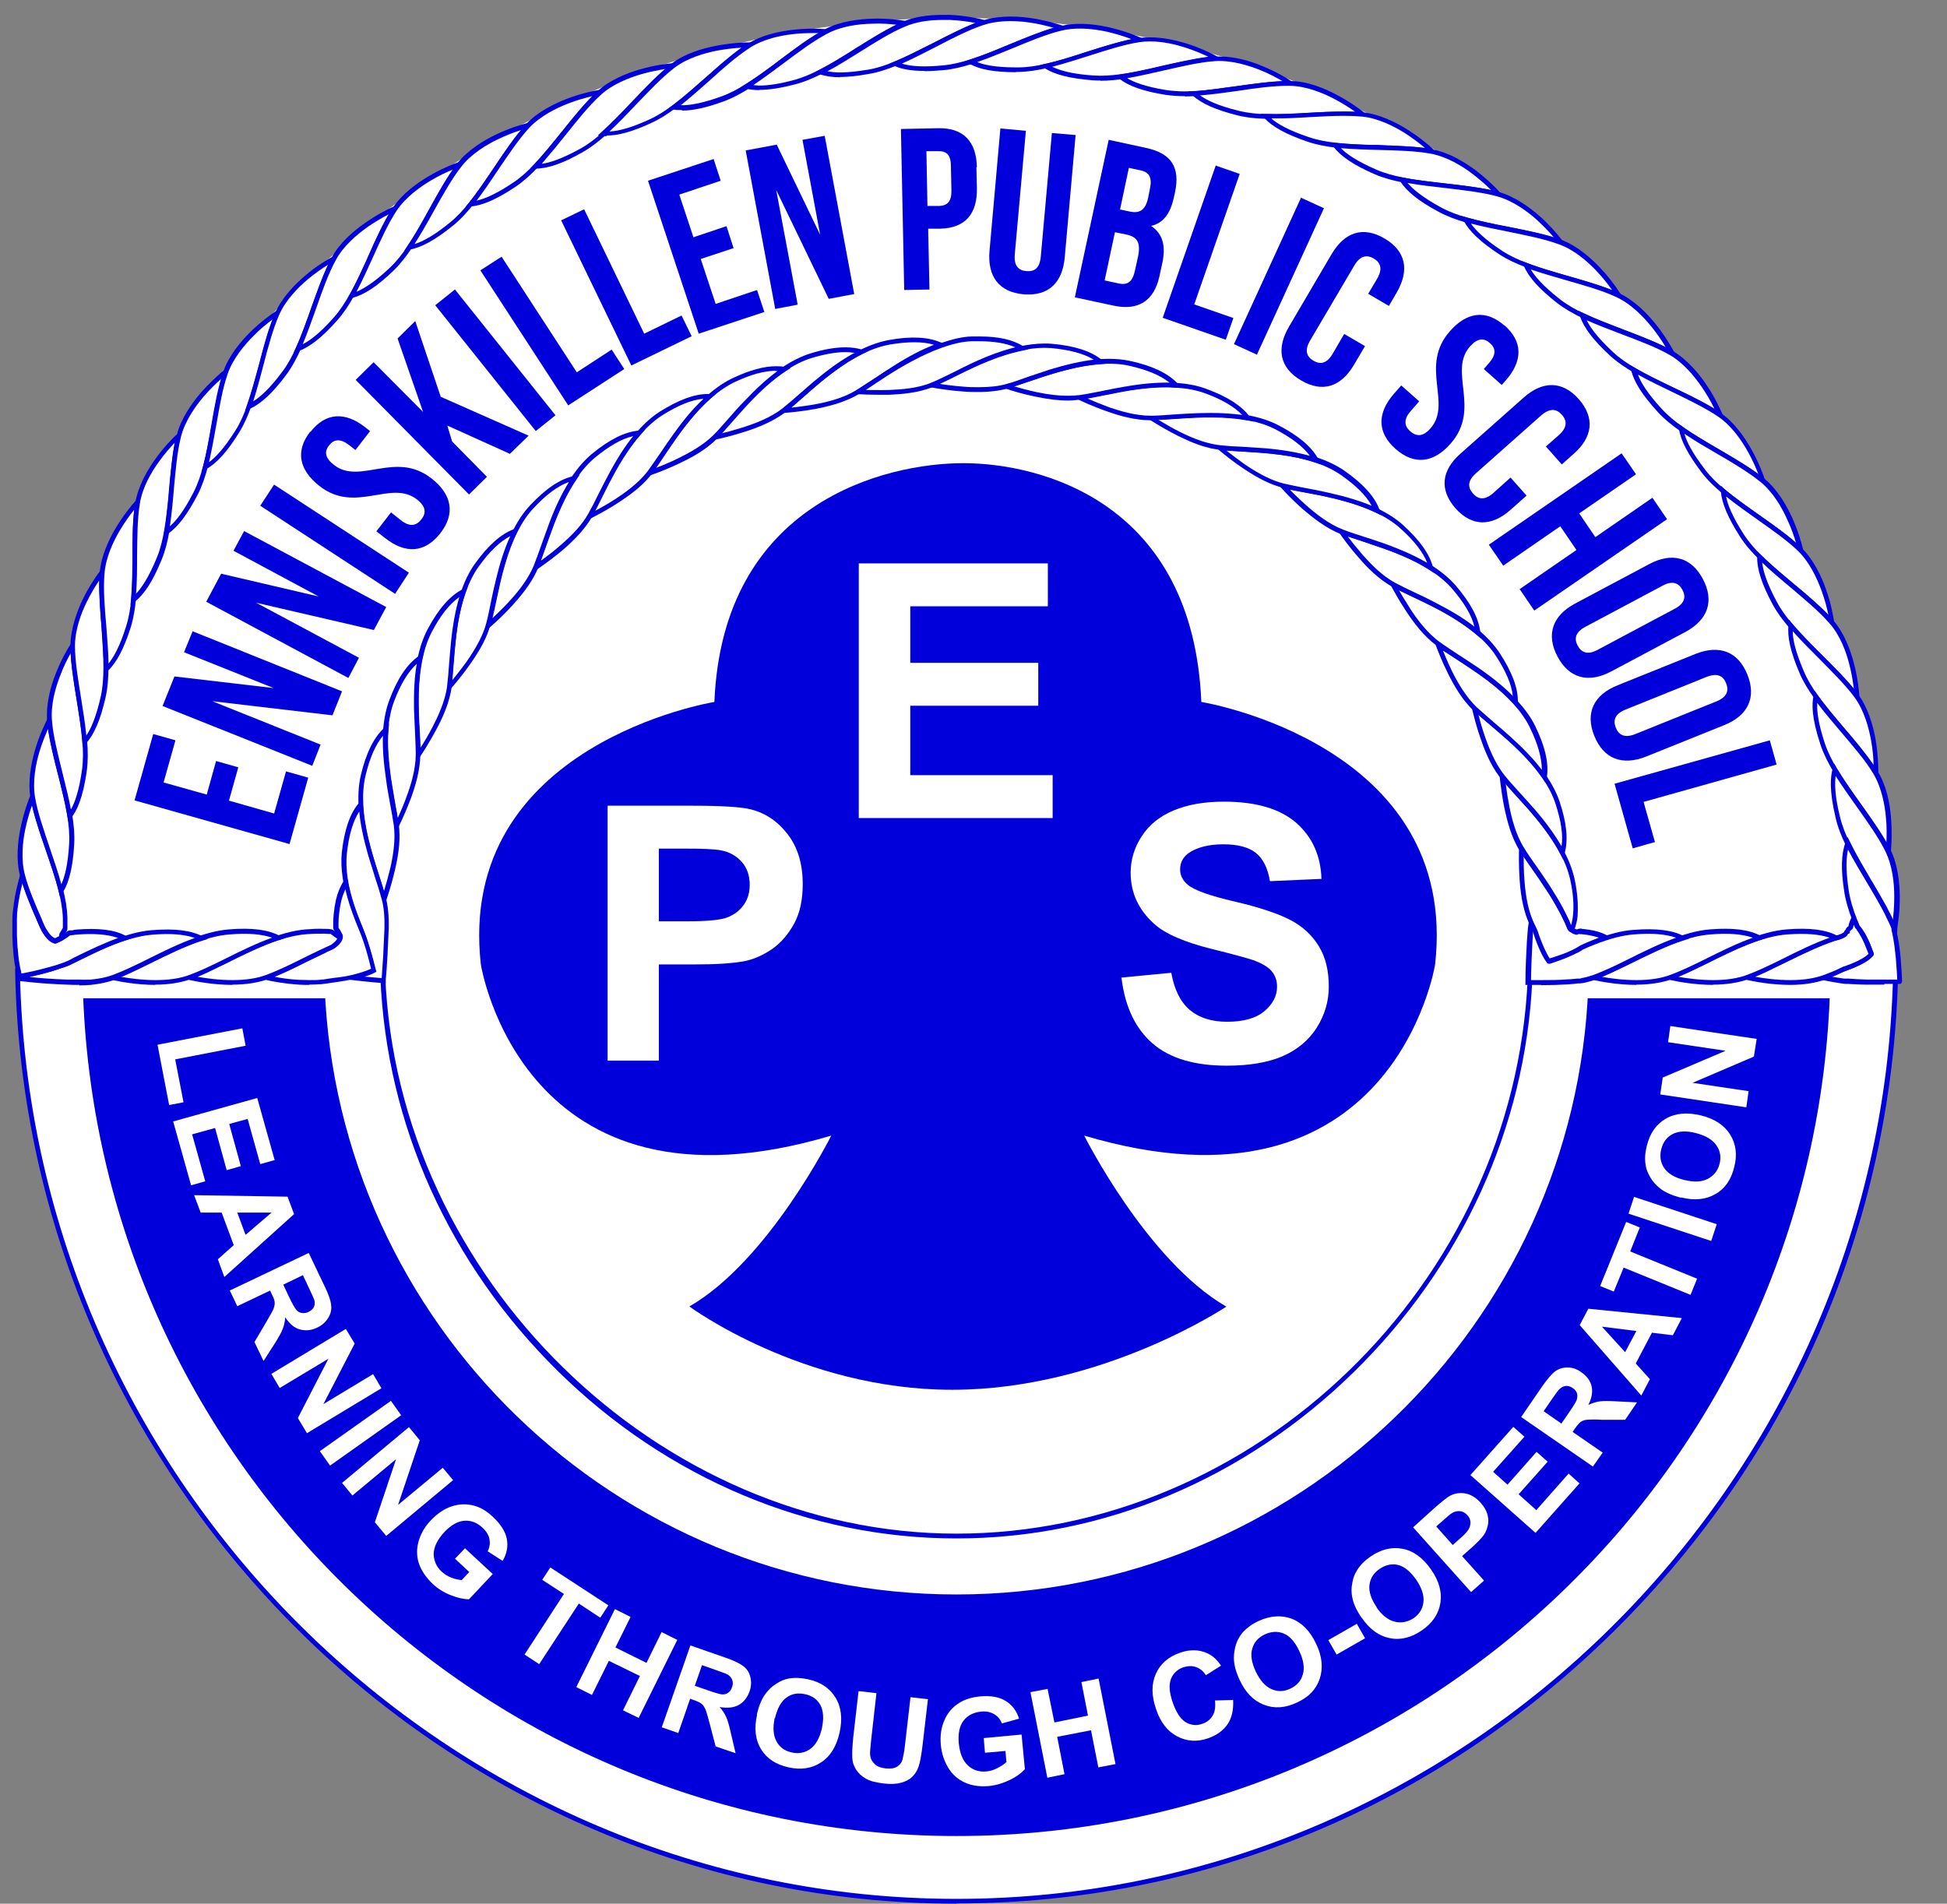 <?xml version="1.0" encoding="UTF-8"?>
<svg id="Layer_1" data-name="Layer 1" xmlns="http://www.w3.org/2000/svg" version="1.1" viewBox="0 0 77.13 75.42">
  <rect x="0" y="0" width="77.13" height="75.42" fill="#808080" stroke="none"/>
  <defs>
    <style>
      .cls-1 {
        fill: none;
        stroke: #fff;
        stroke-miterlimit: 10;
        stroke-width: 1px;
      }

      .cls-2 {
        fill: #fff;
      }

      .cls-2, .cls-3 {
        stroke-width: 0px;
      }

      .cls-3 {
        fill: #0100da;
      }
    </style>
  </defs>
  <ellipse class="cls-2" cx="37.86" cy="37.98" rx="37.17" ry="37.27"/>
  <path class="cls-3" d="M37.89,62.76c-13.22,0-23.98-11.13-24.47-24.23l-3.14-.2-5.6.25-1.9.43c.49,18.94,16.06,34.33,35.11,34.33s34.62-15.39,35.11-34.33l-2.28-.79-5.44-.25-2.87.55c-.49,13.11-11.31,24.23-24.53,24.23Z"/>
  <path class="cls-3" d="M37.89,75.42C17.7,75.42.97,58.84.6,38.46v-.1s14.66.17,14.66.17v.09c.46,12,10.82,22.14,22.63,22.14s22.09-9.87,22.63-22v-.09s14.67-.12,14.67-.12v.1c-.23,9.78-4.21,19-11.22,25.94-7.04,6.98-16.3,10.82-26.07,10.82h0ZM.79,38.56h0c.42,20.23,17.05,36.67,37.1,36.67s36.57-16.35,37.1-36.48l-14.29.11c-.28,5.8-2.78,11.29-7.06,15.49-4.34,4.25-9.93,6.6-15.75,6.6s-11.46-2.36-15.8-6.64c-4.29-4.23-6.78-9.76-7.02-15.58l-14.29-.17h0ZM37.89,73.34c9.23,0,17.96-3.56,24.58-10.02,6.61-6.45,10.38-15.07,10.62-24.27v-.1s-10.77,0-10.77,0v.09c-.5,13.19-11.23,23.53-24.44,23.53s-23.94-10.33-24.44-23.53v-.09H2.68v.1c.24,9.2,4.02,17.81,10.63,24.27,6.62,6.46,15.35,10.02,24.58,10.02h0ZM2.88,39.14h0c.54,18.76,16.23,34,35.02,34s34.47-15.24,35.02-34h-10.39c-.26,6.34-2.93,12.27-7.52,16.7-4.62,4.46-10.7,6.92-17.11,6.92s-12.48-2.46-17.11-6.92c-4.59-4.43-7.25-10.36-7.52-16.7H2.88Z"/>
  <path class="cls-1" d="M37.89,73.24c19.06,0,34.62-15.25,35.11-34.19h-10.58c-.49,13.11-11.31,23.62-24.53,23.62s-24.04-10.51-24.53-23.62H2.78c.49,18.94,16.06,34.19,35.11,34.19Z"/>
  <g>
    <g>
      <path class="cls-2" d="M33.94,15.55c.44-.27.95-.63,1.51-.98.56-.35,1.18-.69,1.81-.9-.35-.16-.93-.29-2.02-.1-.79.14-1.59.6-2.3,1.13-.71.53-1.33,1.13-1.85,1.55l-.04.03c.22-.02.7-.06,1.25-.16.55-.1,1.16-.26,1.65-.56Z"/>
      <path class="cls-3" d="M30.71,16.39l.31-.22c.21-.17.44-.37.68-.58.35-.31.75-.66,1.18-.97.84-.64,1.63-1.02,2.34-1.15.89-.16,1.57-.12,2.08.11l.22.1-.22.08c-.53.18-1.12.48-1.79.89-.26.17-.51.33-.76.49-.27.18-.52.35-.76.49-.42.25-.96.43-1.68.57-.5.09-.96.14-1.26.16l-.34.03h0ZM36.21,13.56h0c-.28,0-.61.03-.96.09-.68.12-1.44.49-2.26,1.11-.42.31-.82.66-1.16.97-.17.15-.33.29-.48.42.26-.03.59-.07.93-.13.71-.13,1.22-.31,1.62-.55.23-.14.48-.31.75-.48.24-.16.49-.33.76-.5.58-.37,1.1-.64,1.59-.83-.23-.07-.48-.1-.78-.1Z"/>
    </g>
    <g>
      <path class="cls-2" d="M31.08,16.24c.4-.32.86-.75,1.37-1.17.51-.42,1.08-.83,1.68-1.13-.37-.11-.96-.17-2.02.16-.77.24-1.5.8-2.13,1.42-.64.62-1.17,1.3-1.64,1.78l-.03.03c.21-.04.69-.15,1.22-.32.53-.17,1.12-.41,1.57-.77Z"/>
      <path class="cls-3" d="M27.99,17.49l.28-.26c.19-.19.39-.42.6-.66.31-.35.66-.75,1.04-1.12.75-.74,1.49-1.22,2.17-1.44.54-.17,1.01-.25,1.41-.25.24,0,.46.03.66.09l.23.07-.21.1c-.51.25-1.05.62-1.66,1.12-.24.2-.47.4-.69.59-.24.21-.47.41-.68.58-.5.39-1.15.64-1.59.78-.58.19-1.09.3-1.23.33l-.33.07h0ZM33.49,13.95h0c-.38,0-.83.08-1.36.24-.66.21-1.36.68-2.1,1.39-.38.37-.72.76-1.03,1.11-.15.17-.29.33-.43.48.23-.05.55-.14.9-.25.43-.14,1.06-.37,1.54-.75.21-.17.43-.36.67-.57.22-.19.45-.4.7-.6.53-.44,1.01-.77,1.47-1.02-.12-.02-.24-.03-.37-.03Z"/>
    </g>
    <g>
      <path class="cls-2" d="M28.34,17.3c.36-.37.75-.85,1.21-1.34.45-.48.96-.97,1.51-1.34-.38-.06-.97-.05-1.98.42-.73.34-1.39.99-1.93,1.68-.55.7-.99,1.44-1.39,1.98l-.03.03c.2-.07.66-.24,1.16-.48.5-.24,1.05-.55,1.45-.96Z"/>
      <path class="cls-3" d="M25.43,18.94l.25-.29c.16-.21.33-.46.51-.73.26-.39.56-.83.89-1.24.65-.83,1.32-1.41,1.97-1.71.66-.31,1.22-.46,1.69-.46.12,0,.23,0,.35.03l.23.04-.2.13c-.47.31-.96.74-1.5,1.32-.21.23-.41.45-.6.67-.21.24-.41.47-.61.67-.44.46-1.06.78-1.48.98-.52.25-.99.42-1.17.48l-.32.11h0ZM30.73,14.69h0c-.45,0-.97.14-1.61.44-.62.29-1.26.85-1.9,1.65-.33.41-.62.85-.88,1.23-.12.18-.24.36-.36.53.23-.09.54-.21.86-.37.41-.2,1-.51,1.43-.94.19-.19.39-.42.6-.66.19-.22.39-.45.61-.67.47-.5.91-.9,1.32-1.2-.02,0-.05,0-.07,0Z"/>
    </g>
    <g>
      <path class="cls-2" d="M25.75,18.7c.31-.41.64-.94,1.02-1.48.39-.54.83-1.08,1.33-1.52-.39-.01-.97.08-1.91.67-.68.43-1.25,1.16-1.7,1.92-.46.76-.8,1.55-1.13,2.14l-.02.04c.19-.1.63-.32,1.09-.62.47-.3.97-.68,1.32-1.14Z"/>
      <path class="cls-3" d="M23.08,20.7l.21-.32c.13-.23.27-.5.41-.79.21-.42.44-.89.72-1.34.54-.91,1.12-1.56,1.73-1.95.74-.46,1.35-.69,1.89-.69.03,0,.05,0,.07,0h.24s-.18.16-.18.16c-.42.37-.85.86-1.31,1.5-.18.25-.35.5-.51.74-.18.27-.35.52-.51.74-.29.39-.72.76-1.34,1.16-.33.22-.71.43-1.1.63l-.3.15h0ZM27.85,15.8h0c-.46.04-.99.26-1.61.65-.58.37-1.14,1-1.67,1.89-.27.45-.5.92-.71,1.33-.1.2-.19.39-.29.57.29-.15.56-.31.81-.47.6-.39,1.01-.75,1.29-1.12.16-.22.33-.47.51-.73.16-.24.33-.49.52-.75.4-.56.78-1.01,1.16-1.36Z"/>
    </g>
    <g>
      <path class="cls-2" d="M23.37,20.43c.25-.45.51-1.02.83-1.6.31-.58.68-1.18,1.12-1.68-.39.04-.95.21-1.81.91-.62.51-1.09,1.31-1.44,2.12-.36.81-.59,1.64-.85,2.27l-.02.04c.18-.12.58-.4,1-.76.43-.36.88-.8,1.16-1.3Z"/>
      <path class="cls-3" d="M20.97,22.75l.16-.35c.1-.25.2-.54.31-.84.15-.44.33-.94.54-1.42.42-.97.91-1.69,1.46-2.15.7-.58,1.31-.88,1.86-.93l.24-.02-.16.18c-.38.43-.74.97-1.11,1.66-.15.27-.28.54-.41.8-.14.29-.28.56-.41.8-.24.42-.63.86-1.18,1.33-.31.26-.65.51-1.01.76l-.28.19h0ZM25.08,17.28h0c-.45.1-.95.39-1.51.85-.53.44-1,1.14-1.41,2.08-.21.48-.38.97-.53,1.41-.07.21-.14.41-.21.6.26-.19.51-.38.74-.58.54-.46.91-.87,1.14-1.28.13-.23.27-.5.41-.79.13-.26.27-.53.42-.81.32-.6.64-1.1.97-1.5Z"/>
    </g>
    <g>
      <path class="cls-2" d="M21.22,22.44c.19-.48.38-1.07.61-1.69.23-.62.53-1.26.9-1.81-.38.08-.92.33-1.68,1.14-.55.59-.91,1.44-1.16,2.29-.25.85-.38,1.7-.55,2.36v.04c.15-.14.51-.47.89-.88.38-.41.77-.91.98-1.44Z"/>
      <path class="cls-3" d="M19.15,25.05l.12-.36c.07-.26.13-.56.2-.87.1-.46.2-.97.35-1.48.29-1.02.69-1.8,1.18-2.32.62-.66,1.18-1.04,1.73-1.16l.23-.05-.13.2c-.32.47-.61,1.06-.89,1.79-.11.29-.21.58-.31.85-.11.3-.21.59-.31.84-.18.45-.51.93-1,1.47-.34.38-.68.69-.91.89l-.25.22h0ZM22.52,19.1h0c-.43.16-.89.5-1.39,1.04-.47.5-.85,1.26-1.13,2.25-.15.5-.25,1.01-.35,1.47-.05.22-.09.43-.14.63.19-.18.43-.41.66-.66.48-.52.79-.98.97-1.41.1-.25.2-.53.31-.84.1-.28.2-.56.31-.86.24-.64.5-1.17.77-1.61Z"/>
    </g>
    <g>
      <path class="cls-2" d="M19.36,24.71c.13-.5.24-1.11.39-1.76.15-.64.36-1.32.66-1.91-.37.13-.87.44-1.52,1.34-.47.65-.72,1.54-.85,2.41-.14.88-.16,1.74-.24,2.41v.04c.14-.16.45-.53.77-.99.32-.46.65-1,.79-1.55Z"/>
      <path class="cls-3" d="M17.63,27.57l.07-.37c.03-.27.06-.57.08-.89.04-.46.08-.99.16-1.51.16-1.04.45-1.87.87-2.46.53-.74,1.04-1.19,1.56-1.38l.22-.08-.11.21c-.26.51-.47,1.12-.65,1.89-.07.31-.14.6-.2.89-.07.31-.13.61-.2.87-.12.47-.38.97-.81,1.58-.33.47-.66.85-.79,1l-.22.25h0ZM20.21,21.24h0c-.41.22-.82.61-1.25,1.21-.4.56-.68,1.36-.84,2.37-.08.52-.12,1.04-.16,1.5-.02.22-.03.44-.05.64.15-.19.36-.45.57-.74.41-.59.66-1.07.78-1.52.07-.26.13-.55.19-.86.06-.29.12-.58.2-.89.16-.67.34-1.22.56-1.7Z"/>
    </g>
    <g>
      <path class="cls-2" d="M17.79,27.21c.07-.51.09-1.13.16-1.79.07-.66.19-1.35.41-1.98-.35.18-.81.55-1.33,1.53-.38.71-.52,1.62-.54,2.5-.02.89.07,1.75.07,2.42v.04c.12-.18.38-.59.64-1.08.26-.49.51-1.07.59-1.64Z"/>
      <path class="cls-3" d="M16.45,30.26l.02-.38c0-.27-.02-.57-.03-.89-.02-.47-.05-.99-.04-1.53.02-1.06.21-1.91.55-2.55.43-.8.88-1.31,1.37-1.56l.21-.11-.08.22c-.19.53-.32,1.17-.4,1.96-.03.31-.06.61-.08.9-.02.32-.05.62-.08.9-.08.63-.38,1.26-.6,1.67-.29.55-.57.97-.65,1.09l-.19.28h0ZM18.2,23.65h0c-.38.27-.74.71-1.08,1.36-.33.61-.5,1.44-.53,2.46-.01.52.01,1.05.04,1.51.01.22.02.44.03.64.13-.2.3-.48.47-.81.21-.4.5-1.01.58-1.61.03-.27.06-.57.08-.89.02-.29.05-.59.08-.91.07-.68.18-1.26.33-1.76Z"/>
    </g>
    <g>
      <path class="cls-2" d="M16.57,29.88c0-.52-.06-1.14-.07-1.8-.01-.66.01-1.36.15-2.01-.32.22-.73.65-1.13,1.69-.28.75-.3,1.67-.21,2.55.09.88.29,1.72.38,2.39v.04c.1-.19.31-.63.5-1.15.19-.52.37-1.13.37-1.7Z"/>
      <path class="cls-3" d="M15.63,33.08l-.03-.38c-.04-.26-.09-.56-.15-.87-.08-.46-.18-.98-.24-1.51-.11-1.05-.04-1.92.22-2.6.32-.85.7-1.41,1.16-1.73l.19-.13-.05.23c-.12.55-.17,1.2-.15,1.99,0,.31.02.61.04.9.02.32.03.63.03.9,0,.64-.21,1.3-.37,1.74-.14.37-.31.77-.5,1.16l-.15.31h0ZM16.51,26.3h0c-.34.31-.64.8-.9,1.49-.24.64-.31,1.49-.2,2.51.05.52.15,1.04.23,1.5.04.22.08.43.11.62.14-.3.26-.59.36-.87.16-.43.36-1.06.36-1.67,0-.27-.02-.57-.03-.89-.01-.29-.03-.59-.04-.91-.01-.69.02-1.28.11-1.78Z"/>
    </g>
    <g>
      <path class="cls-2" d="M15.7,32.69c-.07-.51-.2-1.12-.3-1.78-.1-.65-.16-1.35-.11-2.02-.29.26-.64.74-.9,1.82-.19.78-.08,1.7.12,2.56.21.86.51,1.67.69,2.32v.04c.08-.2.23-.67.36-1.21.12-.54.22-1.17.14-1.74Z"/>
      <path class="cls-3" d="M15.19,35.98l-.08-.37c-.07-.26-.16-.55-.26-.86-.14-.44-.3-.95-.43-1.46-.25-1.03-.29-1.9-.12-2.6.21-.88.52-1.49.93-1.86l.18-.16-.02.24c-.05.56,0,1.21.11,1.99.05.31.1.61.15.9.06.31.11.61.15.88.06.49.02,1.05-.15,1.77-.14.6-.3,1.08-.35,1.22l-.11.31h0ZM15.18,29.14h0c-.3.35-.53.88-.7,1.59-.16.67-.12,1.52.12,2.52.12.51.28,1.01.42,1.45.07.21.13.42.19.61.07-.22.16-.55.25-.91.16-.7.2-1.24.14-1.7-.04-.27-.09-.56-.15-.87-.05-.29-.11-.59-.15-.9-.1-.68-.15-1.27-.13-1.78Z"/>
    </g>
    <g>
      <path class="cls-2" d="M15.2,35.59c-.13-.5-.35-1.08-.53-1.72-.18-.64-.34-1.32-.37-1.99-.25.3-.54.81-.66,1.92-.07.67.07,1.42.31,2.13.12.36.26.69.4,1.04.14.37.3.88.43,1.46-.21.12-.51.2-.82.28h-.07c.24.04.7.1,1.29.14.03-.28.05-.61.07-.98l.05-1.08c.01-.4-.01-.82-.11-1.2Z"/>
      <path class="cls-3" d="M15.28,38.95h-.09c-.65-.05-1.14-.11-1.3-.13l-.58-.07.64-.13c.24-.06.52-.14.73-.24-.13-.53-.27-1.02-.41-1.38-.15-.35-.29-.69-.41-1.05-.27-.82-.38-1.55-.32-2.17.1-.9.32-1.55.68-1.97l.15-.18v.24c.04.57.16,1.21.38,1.96.09.3.18.59.27.86.1.31.19.6.26.86.09.34.13.74.12,1.23l-.05,1.08c-.02.34-.04.67-.07.98v.09h0ZM14.41,38.69h0c.2.02.44.04.71.06.02-.28.04-.58.06-.88l.05-1.08c.01-.46-.02-.85-.11-1.17-.07-.26-.16-.55-.26-.85-.09-.28-.18-.57-.27-.87-.19-.66-.31-1.23-.36-1.75-.25.39-.41.94-.49,1.67-.06.59.04,1.29.31,2.09.12.36.26.69.4,1.04.15.39.3.91.44,1.48l.02.07-.06.03c-.12.07-.27.12-.43.17Z"/>
    </g>
    <g>
      <path class="cls-2" d="M13.98,38.71c.31-.08.6-.16.81-.28-.1-.42-.2-.81-.31-1.12-.05-.16-.11-.3-.16-.43l-.15-.37c-.2-.5-.37-1.02-.47-1.54-.11.16-.21.38-.29.7-.04.16-.07.34-.09.55-.01.11-.02.22-.02.34,0,.06,0,.12,0,.19,0,.02,0,.02.01.04.02.05.08.12.16.3,0,.1-.06.22-.23.36-.06.07-.27.14-.42.22l-.48.23c-.63.31-1.23.62-1.76.81h-.04c.22.06.71.16,1.29.2.29.02.6.02.91,0,.08,0,.15-.02.23-.03l.11-.02h.06s.1-.02.1-.02c.27-.03.51-.07.73-.12Z"/>
      <path class="cls-3" d="M12.26,39.02h0c-.14,0-.28,0-.42-.01-.58-.04-1.07-.13-1.31-.19l-.34-.08.37-.12c.42-.16.9-.4,1.41-.65l.81-.39s.1-.05.15-.07c.09-.04.21-.09.24-.13.13-.11.2-.2.21-.27-.05-.1-.08-.16-.11-.2-.02-.04-.04-.06-.05-.08-.01-.02-.01-.04-.02-.07,0-.07,0-.14,0-.2,0-.12.01-.24.02-.35.02-.2.05-.39.09-.57.07-.29.17-.52.3-.73l.13-.2.04.23c.08.47.24.97.46,1.52l.15.37c.06.14.11.29.16.44.11.33.22.72.31,1.13l.02.07-.06.03c-.23.12-.55.21-.83.29-.21.05-.46.09-.74.13l-.27.04c-.08.01-.16.02-.24.03-.16.01-.33.02-.5.02h0ZM10.88,38.7h0c.25.05.59.1.97.12.14,0,.28.01.41.01h0c.17,0,.33,0,.48-.02.08,0,.15-.02.23-.03l.28-.04c.28-.03.52-.07.72-.12.24-.06.52-.14.73-.24-.09-.38-.19-.74-.29-1.04-.05-.15-.1-.29-.16-.43l-.15-.37c-.19-.48-.33-.91-.42-1.31-.06.14-.12.29-.16.46-.04.17-.07.35-.09.54-.01.11-.02.22-.02.34,0,.06,0,.12,0,.18,0,.02.02.04.04.06.03.05.07.12.13.24v.04c.01.14-.08.29-.26.43-.05.05-.16.1-.29.16-.05.02-.1.04-.14.07l-.81.39c-.41.21-.81.4-1.18.55Z"/>
    </g>
    <g>
      <path class="cls-2" d="M10.59,38.71c.5-.19,1.06-.47,1.66-.77.29-.15.61-.29.9-.43.2-.14.29-.26.32-.36-.13-.09-.23-.16-.29-.21-.02-.01-.02-.02-.05-.03-.09,0-.19-.01-.29-.02-.21,0-.44,0-.7.02-1.53.11-3.3,1.3-4.6,1.79h-.04c.43.11,1.98.41,3.09,0Z"/>
      <path class="cls-3" d="M9.21,39.02h0c-.76,0-1.46-.14-1.73-.2l-.34-.08.37-.12c.42-.16.9-.39,1.41-.65,1.02-.5,2.17-1.07,3.21-1.15.26-.02.5-.03.71-.02.1,0,.2,0,.29.02.05.01.07.03.09.04l.03.02c.06.05.15.12.27.2l.06.04-.02.06c-.04.14-.16.28-.36.41-.36.17-.65.3-.91.43l-.24.12c-.51.25-.99.49-1.43.65-.39.14-.87.22-1.42.22h0ZM7.83,38.7h0c.34.06.84.13,1.38.13h0c.53,0,.98-.07,1.35-.21.43-.16.91-.39,1.41-.64l.24-.12c.26-.13.56-.27.91-.43.14-.1.21-.18.24-.24-.09-.06-.17-.12-.22-.16-.02-.01-.03-.02-.03-.03-.07,0-.16,0-.26-.01-.21,0-.44,0-.69.02-1.01.07-2.14.63-3.14,1.13-.41.2-.81.4-1.17.55Z"/>
    </g>
    <g>
      <path class="cls-2" d="M7.55,38.71c1-.37,2.26-1.15,3.49-1.55-.34-.17-.88-.31-1.94-.24-1.53.11-3.3,1.3-4.6,1.79h-.04c.43.11,1.98.41,3.1,0Z"/>
      <path class="cls-3" d="M6.16,39.02h0c-.76,0-1.46-.14-1.73-.2l-.34-.08.37-.12c.42-.16.9-.39,1.41-.65,1.02-.5,2.17-1.07,3.21-1.15.9-.07,1.53.01,1.99.25l.2.1-.22.07c-.69.22-1.39.57-2.06.9-.51.25-.99.49-1.43.65-.39.14-.86.22-1.42.22h0ZM4.79,38.7h0c.34.06.84.13,1.38.13h0c.53,0,.98-.07,1.35-.21.43-.16.91-.39,1.41-.64.6-.3,1.23-.61,1.85-.83-.41-.14-.95-.19-1.67-.13-1.01.07-2.14.63-3.14,1.13-.41.2-.81.4-1.18.55Z"/>
    </g>
    <g>
      <path class="cls-2" d="M4.5,38.71c1-.37,2.26-1.15,3.49-1.55-.34-.17-.88-.31-1.94-.24-.77.06-1.59.38-2.39.75l-.59.28-.29.14c-.09.05-.22.09-.35.14-.26.09-.55.18-.87.25-.16.04-.32.08-.49.11l-.25.05c-.06.02-.04-.03-.06-.05l-.02-.08v-.06s-.04.18-.04.18c0,.03-.01.08,0,.1h.09c.13.03.29.05.48.07.37.04.85.07,1.39.09h.25s.23.01.23.01c.15,0,.31,0,.46-.02.31-.03.61-.09.89-.19Z"/>
      <path class="cls-3" d="M3.15,39.02h-.23s-.25-.01-.25-.01c-.6-.02-1.09-.06-1.39-.09-.19-.02-.35-.04-.48-.05l-.16-.02-.02-.06s0-.07,0-.1c0,0,0-.02,0-.03l.09-.74.14.65.21-.04c.16-.03.33-.07.48-.11.32-.08.61-.16.86-.25h.03c.11-.05.23-.09.31-.13l.88-.43c.69-.32,1.59-.7,2.42-.76.9-.07,1.53.01,1.99.25l.2.1-.22.07c-.69.22-1.39.57-2.06.9-.51.25-.99.49-1.43.65-.26.1-.57.16-.92.2-.15.01-.31.02-.47.02h0ZM1.08,38.7h0c.06,0,.13.01.21.02.3.03.78.07,1.38.09h.47c.16.01.31,0,.45,0,.33-.03.62-.09.87-.18.43-.16.91-.39,1.41-.64.6-.3,1.23-.61,1.85-.83-.41-.14-.95-.19-1.67-.13-.8.06-1.68.43-2.35.75l-.88.43c-.09.05-.21.09-.33.13h-.03c-.26.1-.55.19-.88.27-.16.04-.32.08-.49.11h-.01Z"/>
    </g>
    <g>
      <path class="cls-2" d="M.75,38.54l.04.12s.13-.02.19-.03l.38-.08c.25-.06.49-.12.71-.18.22-.06.42-.13.6-.2.1-.04.15-.07.23-.11l.22-.11c.6-.29,1.22-.59,1.83-.79-.34-.17-.88-.31-1.94-.24h-.14s-.07.02-.07.02c-.02,0-.06,0-.06.01l-.07.06c-.06.04-.14.1-.27.17l-.1.05-.06.03h-.03s-.01.01-.02.01c-.04,0-.08-.03-.12-.05-.09-.05-.17-.15-.26-.29-.09-.13-.18-.35-.26-.55-.09-.2-.17-.39-.25-.59-.16-.39-.3-.76-.39-1.1v-.04c-.08.22-.22.71-.29,1.31-.02.15-.03.3-.04.46,0,.08,0,.16,0,.24v.41c.02.56.08,1.1.17,1.47Z"/>
      <path class="cls-3" d="M.79,38.75h-.08s-.05-.19-.05-.19c-.12-.45-.16-1.06-.17-1.49v-.41c0-.08,0-.16,0-.24,0-.16.02-.32.04-.47.06-.54.19-1.02.28-1.33l.11-.34.08.39c.08.31.21.66.38,1.09.08.19.16.38.24.57l.04.09c.08.17.15.35.23.46.08.13.16.21.24.26.03.02.05.03.07.04l.16-.08c.1-.05.18-.11.25-.16l.05-.04s.07-.04.09-.04h.1s.15-.03.15-.03c.91-.07,1.53,0,1.99.25l.2.1-.22.07c-.62.2-1.26.51-1.82.78l-.22.11s-.05.02-.07.04c-.05.03-.1.05-.17.08-.18.07-.38.14-.61.21-.22.06-.46.13-.71.18l-.38.08s-.04,0-.07.01c-.04,0-.09.02-.13.02h0ZM.89,34.99h0c-.07.27-.14.61-.19.98-.02.14-.03.29-.03.45,0,.08,0,.15,0,.23v.41c.02.6.08,1.11.17,1.45v.05s.04,0,.05,0c.02,0,.05-.01.07-.01l.38-.08c.25-.06.49-.12.7-.18.22-.06.42-.13.59-.2.06-.02.11-.05.15-.07.02-.01.05-.02.07-.04l.22-.11c.49-.24,1.06-.51,1.61-.71-.41-.14-.95-.19-1.67-.13l-.24.03-.05.04c-.08.06-.17.12-.28.18l-.22.1h-.04s-.02,0-.02,0c-.05-.01-.1-.03-.15-.07-.1-.06-.19-.17-.29-.32-.08-.12-.16-.31-.24-.49l-.03-.07c-.09-.21-.18-.4-.25-.59-.13-.31-.23-.59-.31-.84Z"/>
    </g>
    <g>
      <path class="cls-2" d="M.9,34.7c.14.52.39,1.12.65,1.73.07.15.13.32.2.43.07.12.14.21.2.28.07.07.13.11.19.13.02,0,.03,0,.05.01l.09-.04c.06-.03.11-.05.15-.08,0-.04,0-.08.01-.12,0-.01.03-.05.04-.08l.04-.07s.04-.07.05-.1c0,0,0-.01,0-.02h0s0-.02,0-.02h0v-.39c-.03-.75-.29-1.57-.57-2.4-.28-.83-.58-1.66-.71-2.35v-.05c-.09.21-.28.69-.39,1.28-.12.59-.17,1.27-.01,1.86Z"/>
      <path class="cls-3" d="M2.21,37.38h-.03s-.04-.01-.06-.02c-.09-.03-.16-.08-.24-.16-.08-.08-.15-.18-.22-.3-.05-.09-.11-.22-.16-.34l-.04-.1c-.24-.55-.51-1.19-.66-1.74-.18-.66-.09-1.4.01-1.9.13-.64.33-1.16.39-1.3l.14-.32.05.39c.11.62.37,1.36.62,2.09l.09.25c.29.85.55,1.68.57,2.43v.37s0,.02,0,.02v.02s0,.02,0,.04c0,.04-.03.08-.06.13l-.04.07s0,.02-.02.03c0,0,0,.02-.01.02h0s-.01.07-.01.11v.05s-.05.03-.05.03c-.05.03-.1.05-.16.08l-.12.05h0ZM1.27,31.9h0c-.08.23-.19.57-.27.96-.1.48-.18,1.19-.01,1.81.14.54.41,1.17.65,1.71l.04.1c.05.12.1.24.15.32.06.1.12.19.19.26.05.05.11.09.16.11,0,0,0,0,0,0l.06-.03s.07-.04.1-.05c0-.03,0-.05.01-.07,0-.03.02-.06.04-.09l.06-.1s.03-.06.04-.07v-.02s0-.02,0-.02v-.36c-.03-.72-.28-1.53-.57-2.37l-.08-.25c-.22-.63-.44-1.27-.57-1.84Z"/>
    </g>
    <g>
      <path class="cls-2" d="M1.3,31.61c.19,1.07.8,2.44,1.11,3.66.2-.32.38-.83.43-1.86.04-.75-.15-1.59-.36-2.44-.21-.85-.44-1.7-.51-2.41v-.05c-.11.2-.33.67-.5,1.24-.17.57-.27,1.25-.17,1.85Z"/>
      <path class="cls-3" d="M2.37,35.51l-.05-.21c-.13-.53-.33-1.1-.52-1.65-.25-.72-.48-1.41-.59-2.02-.12-.67.03-1.4.17-1.89.17-.6.41-1.08.5-1.26l.16-.31.02.4c.06.61.24,1.32.43,2.08l.08.31c.23.91.41,1.72.37,2.47-.05.89-.19,1.49-.44,1.91l-.12.19h0ZM1.91,28.86h0c-.1.23-.24.56-.35.93-.14.47-.28,1.17-.17,1.81.1.59.34,1.27.58,1.99.16.48.33.96.46,1.44.13-.28.26-.75.31-1.61.04-.72-.14-1.52-.36-2.41l-.08-.31c-.17-.65-.32-1.27-.4-1.83Z"/>
    </g>
    <g>
      <path class="cls-2" d="M1.97,28.57c.1,1.09.59,2.49.8,3.74.23-.3.44-.79.58-1.82.1-.74-.02-1.6-.16-2.46-.14-.86-.3-1.73-.3-2.44v-.05c-.12.19-.38.64-.6,1.2-.21.56-.38,1.23-.32,1.83Z"/>
      <path class="cls-3" d="M2.71,32.55l-.04-.22c-.09-.54-.24-1.12-.38-1.69-.19-.74-.36-1.44-.42-2.06-.06-.68.14-1.39.33-1.87.21-.55.47-1,.61-1.21l.19-.3-.02.4c0,.61.12,1.34.25,2.11l.05.32c.14.88.26,1.73.16,2.49-.16,1.16-.42,1.62-.6,1.86l-.13.18h0ZM2.8,25.88h0c-.13.23-.29.54-.42.9-.18.46-.38,1.14-.32,1.79.05.6.23,1.3.41,2.03.12.49.25.99.34,1.47.15-.27.32-.72.44-1.58.1-.73-.02-1.57-.16-2.43l-.05-.32c-.11-.66-.21-1.29-.24-1.86Z"/>
    </g>
    <g>
      <path class="cls-2" d="M2.88,25.6c0,1.09.38,2.54.48,3.79.25-.28.51-.75.73-1.76.16-.73.12-1.59.05-2.46-.07-.87-.15-1.75-.1-2.46v-.05c-.13.18-.43.6-.69,1.14-.26.54-.48,1.19-.48,1.79Z"/>
      <path class="cls-3" d="M3.28,29.62l-.02-.22c-.04-.55-.14-1.14-.23-1.71-.12-.76-.24-1.47-.24-2.09,0-.68.26-1.37.48-1.84.19-.39.43-.79.71-1.16l.21-.29-.05.4c-.05.62.01,1.36.07,2.14l.02.3c.07.89.12,1.75-.05,2.49-.2.87-.44,1.44-.76,1.8l-.15.16h0ZM3.94,22.98h0c-.19.28-.36.58-.5.86-.22.44-.47,1.11-.47,1.75,0,.6.12,1.31.24,2.06.08.49.16,1,.21,1.49.17-.25.38-.69.57-1.54.16-.72.11-1.56.05-2.44l-.02-.3c-.05-.65-.1-1.32-.09-1.89Z"/>
    </g>
    <g>
      <path class="cls-2" d="M4.05,22.71c-.09,1.09.16,2.56.16,3.82.27-.26.57-.71.88-1.69.23-.71.25-1.58.26-2.45,0-.87,0-1.76.11-2.46v-.05c-.14.17-.48.57-.78,1.08-.31.51-.58,1.15-.62,1.75Z"/>
      <path class="cls-3" d="M4.11,26.75v-.22c0-.55-.04-1.15-.09-1.73-.06-.76-.12-1.48-.07-2.1.05-.68.38-1.35.64-1.79.28-.47.59-.85.8-1.09l.24-.27-.08.39c-.1.62-.1,1.4-.11,2.16v.27c0,.9-.04,1.76-.26,2.48-.27.85-.56,1.4-.91,1.73l-.16.15h0ZM5.32,20.19h0c-.18.22-.38.5-.57.82-.25.42-.56,1.06-.61,1.71-.05.6,0,1.32.07,2.07.04.5.08,1.02.09,1.5.19-.24.44-.65.7-1.49.22-.7.25-1.54.25-2.42v-.27c0-.66,0-1.34.07-1.92Z"/>
    </g>
    <g>
      <path class="cls-2" d="M5.45,19.93c-.18,1.07-.05,2.56-.17,3.82.3-.24.63-.66,1.02-1.61.28-.69.38-1.55.46-2.42.08-.87.15-1.75.32-2.44v-.04c-.15.16-.52.52-.86,1.01-.35.49-.67,1.09-.77,1.69Z"/>
      <path class="cls-3" d="M5.17,23.96l.02-.22c.05-.55.05-1.15.06-1.72,0-.77,0-1.49.11-2.1.11-.67.49-1.31.79-1.73.32-.45.66-.8.89-1.02l.26-.24-.12.38c-.15.61-.22,1.4-.29,2.16l-.02.26c-.08.89-.18,1.75-.47,2.45-.34.83-.67,1.35-1.05,1.65l-.17.14h0ZM6.93,17.53h0c-.19.2-.42.46-.64.77-.29.4-.65,1.01-.75,1.65-.1.6-.1,1.31-.11,2.07,0,.5,0,1.02-.04,1.5.21-.22.49-.62.82-1.42.28-.67.37-1.52.46-2.39l.02-.26c.06-.66.12-1.34.23-1.91Z"/>
    </g>
    <g>
      <path class="cls-2" d="M7.08,17.28c-.27,1.06-.27,2.55-.49,3.79.31-.21.68-.6,1.15-1.52.34-.66.51-1.51.67-2.37.15-.86.29-1.73.52-2.4l.02-.04c-.18.14-.57.48-.96.93-.39.45-.76,1.03-.91,1.62Z"/>
      <path class="cls-3" d="M6.47,21.27l.04-.22c.1-.54.15-1.14.2-1.72.07-.76.13-1.48.29-2.08.16-.66.6-1.27.93-1.66.38-.44.77-.78.97-.95l.28-.22-.15.37c-.2.59-.34,1.37-.47,2.13l-.05.26c-.16.88-.33,1.73-.67,2.4-.41.79-.78,1.29-1.18,1.56l-.18.12h0ZM8.76,15.01h0c-.2.18-.45.42-.7.71-.32.38-.73.95-.89,1.58-.15.59-.21,1.3-.28,2.05-.04.5-.09,1.01-.16,1.5.23-.2.54-.57.94-1.35.33-.65.5-1.48.66-2.35l.05-.26c.11-.65.23-1.32.39-1.89Z"/>
    </g>
    <g>
      <path class="cls-2" d="M8.93,14.78c-.36,1.03-.48,2.52-.8,3.74.33-.18.73-.54,1.28-1.42.4-.63.63-1.46.86-2.31.22-.85.43-1.7.72-2.35l.02-.04c-.19.13-.61.43-1.03.85-.42.42-.85.97-1.04,1.54Z"/>
      <path class="cls-3" d="M7.98,18.7l.06-.21c.14-.53.24-1.12.34-1.7.13-.75.26-1.47.46-2.05.22-.65.7-1.21,1.06-1.57.39-.39.79-.68,1.05-.86l.29-.2-.18.36c-.25.58-.45,1.34-.65,2.08l-.07.25c-.23.87-.47,1.7-.87,2.34-.47.76-.89,1.22-1.31,1.45l-.19.11h0ZM10.79,12.66h0c-.21.16-.49.38-.75.65-.35.35-.81.89-1.02,1.5-.2.57-.32,1.27-.45,2.02-.09.5-.18,1-.29,1.48.25-.18.59-.53,1.05-1.26.39-.62.62-1.43.85-2.29l.07-.25c.17-.64.34-1.3.55-1.85Z"/>
    </g>
    <g>
      <path class="cls-2" d="M10.98,12.43c-.44,1-.69,2.47-1.11,3.66.35-.16.77-.48,1.39-1.31.45-.6.75-1.41,1.05-2.23.29-.82.57-1.66.91-2.28l.02-.04c-.2.11-.64.37-1.1.76-.46.38-.92.89-1.16,1.45Z"/>
      <path class="cls-3" d="M9.71,16.27l.07-.21c.18-.52.34-1.1.49-1.66.19-.74.38-1.44.63-2,.27-.62.8-1.15,1.19-1.48.44-.38.89-.64,1.12-.77l.31-.17-.21.34c-.3.55-.56,1.3-.82,2.02l-.09.25c-.3.85-.61,1.65-1.06,2.26-.53.71-.99,1.14-1.43,1.34l-.2.09h0ZM13.01,10.48h0c-.23.14-.52.34-.81.58-.38.32-.88.82-1.14,1.41-.24.55-.43,1.24-.62,1.98-.13.49-.26.99-.41,1.45.26-.16.63-.47,1.15-1.17.44-.58.74-1.38,1.04-2.21l.09-.25c.22-.62.45-1.27.7-1.8Z"/>
    </g>
    <g>
      <path class="cls-2" d="M13.22,10.27c-.52.96-.89,2.4-1.41,3.55.36-.13.81-.42,1.49-1.19.5-.56.87-1.34,1.23-2.14.36-.8.71-1.61,1.1-2.2l.03-.04c-.21.09-.67.32-1.16.67-.49.35-.99.81-1.28,1.34Z"/>
      <path class="cls-3" d="M11.63,13.98l.09-.2c.23-.5.43-1.07.62-1.62.26-.72.5-1.4.79-1.94.32-.6.89-1.08,1.31-1.37.47-.34.94-.57,1.18-.68l.32-.15-.24.32c-.34.53-.67,1.25-.98,1.95l-.11.24c-.37.82-.75,1.6-1.25,2.16-.59.67-1.08,1.05-1.53,1.22l-.21.07h0ZM15.4,8.49h0c-.24.12-.54.3-.85.51-.4.29-.95.74-1.25,1.31-.29.53-.53,1.2-.78,1.92-.17.47-.34.96-.53,1.41.27-.14.67-.42,1.24-1.07.48-.54.85-1.31,1.22-2.11l.11-.24c.27-.61.55-1.23.85-1.74Z"/>
    </g>
    <g>
      <path class="cls-2" d="M15.63,8.3c-.6.91-1.09,2.32-1.7,3.42.37-.1.84-.35,1.59-1.06.54-.52.98-1.26,1.41-2.03.42-.76.84-1.54,1.28-2.1l.03-.04c-.21.08-.7.26-1.21.57-.51.3-1.06.73-1.39,1.23Z"/>
      <path class="cls-3" d="M13.74,11.87l.11-.19c.27-.48.52-1.03.75-1.56.31-.7.61-1.36.95-1.87.37-.57.98-1,1.42-1.26.5-.3.98-.49,1.23-.58l.33-.12-.26.3c-.39.5-.77,1.19-1.14,1.86l-.12.22c-.44.78-.88,1.53-1.42,2.05-.64.62-1.16.96-1.63,1.08l-.21.06h0ZM17.96,6.71h0c-.25.1-.57.25-.89.44-.42.25-1,.66-1.36,1.2-.33.5-.63,1.16-.94,1.85-.21.46-.42.93-.65,1.36.28-.12.7-.36,1.33-.96.53-.5.96-1.23,1.39-2l.12-.22c.32-.58.65-1.18.99-1.66Z"/>
    </g>
    <g>
      <path class="cls-2" d="M18.19,6.54c-.67.86-1.28,2.22-1.98,3.27.37-.07.87-.27,1.67-.92.58-.47,1.08-1.18,1.57-1.9.49-.73.97-1.46,1.45-1.99l.03-.03c-.22.06-.72.2-1.26.46-.54.26-1.11.63-1.49,1.11Z"/>
      <path class="cls-3" d="M16.01,9.94l.12-.18c.31-.46.6-.98.88-1.49.37-.67.72-1.3,1.1-1.79.42-.54,1.06-.92,1.52-1.14.53-.26,1.02-.4,1.27-.47l.34-.09-.28.28c-.43.46-.87,1.13-1.3,1.77l-.14.2c-.5.74-1,1.45-1.59,1.92-.69.56-1.24.86-1.71.94l-.22.04h0ZM20.65,5.15h0c-.25.08-.58.2-.93.37-.44.21-1.06.58-1.45,1.09-.37.47-.72,1.1-1.09,1.76-.24.44-.5.89-.76,1.3.29-.09.73-.3,1.4-.85.56-.45,1.06-1.15,1.55-1.88l.14-.2c.37-.56.76-1.13,1.14-1.58Z"/>
    </g>
    <g>
      <path class="cls-2" d="M20.9,5c-.74.8-1.46,2.11-2.25,3.09.38-.03.89-.2,1.74-.78.62-.42,1.17-1.08,1.72-1.76.55-.68,1.09-1.38,1.61-1.86l.04-.03c-.22.04-.73.14-1.29.36-.56.21-1.16.54-1.57.98Z"/>
      <path class="cls-3" d="M18.44,8.2l.14-.17c.34-.43.68-.93,1-1.41.43-.64.83-1.24,1.25-1.69.46-.5,1.13-.82,1.61-1.01.58-.22,1.11-.33,1.31-.36l.35-.06-.31.25c-.47.43-.97,1.05-1.45,1.66l-.15.19c-.57.7-1.12,1.36-1.74,1.78-.74.5-1.3.75-1.79.8l-.22.02h0ZM23.46,3.81h0c-.25.06-.59.15-.95.29-.46.18-1.1.49-1.54.96-.41.44-.81,1.04-1.23,1.66-.28.42-.57.85-.86,1.23.3-.07.75-.24,1.47-.73.6-.4,1.15-1.06,1.7-1.74l.15-.19c.42-.52.85-1.06,1.27-1.48Z"/>
    </g>
    <g>
      <path class="cls-2" d="M23.72,3.69c-.81.73-1.63,1.98-2.5,2.89.38,0,.9-.13,1.8-.63.65-.36,1.26-.98,1.87-1.61.6-.63,1.2-1.28,1.76-1.71l.04-.03c-.23.02-.74.08-1.32.25-.57.17-1.21.44-1.65.85Z"/>
      <path class="cls-3" d="M21,6.68l.15-.16c.38-.4.75-.87,1.12-1.32.48-.6.93-1.16,1.39-1.58.5-.46,1.2-.73,1.69-.87.61-.18,1.14-.23,1.33-.25l.35-.03-.33.23c-.5.38-1.04.96-1.57,1.52l-.18.19c-.65.68-1.24,1.27-1.89,1.63-.77.44-1.36.64-1.85.64h-.22ZM26.38,2.73h0c-.25.04-.6.1-.98.21-.47.14-1.14.39-1.61.83-.45.41-.9.97-1.37,1.56-.31.39-.64.79-.96,1.16.3-.04.77-.18,1.53-.6.63-.35,1.21-.93,1.84-1.59l.18-.19c.46-.48.93-.98,1.38-1.36Z"/>
    </g>
    <g>
      <path class="cls-2" d="M26.65,2.62c-.87.66-1.79,1.83-2.73,2.67.38.03.91-.05,1.85-.48.68-.31,1.34-.87,1.99-1.45.65-.58,1.3-1.18,1.9-1.56l.04-.02c-.23,0-.75.02-1.33.13-.59.12-1.24.34-1.72.7Z"/>
      <path class="cls-3" d="M24.05,5.39h0c-.05,0-.1,0-.15,0l-.22-.02.16-.15c.41-.37.82-.8,1.22-1.22.53-.56,1.03-1.08,1.52-1.46.54-.42,1.25-.62,1.76-.72.62-.12,1.14-.14,1.34-.14h.35l-.34.2c-.52.33-1.08.83-1.67,1.35l-.22.19c-.71.62-1.34,1.16-2.02,1.46-.73.34-1.29.49-1.75.49h0ZM29.37,1.89h0c-.25.01-.6.05-.99.12-.48.1-1.17.29-1.68.69-.48.37-.97.89-1.5,1.44-.34.36-.7.74-1.06,1.07.41-.02.91-.17,1.57-.47.65-.29,1.28-.82,1.97-1.43l.22-.19c.49-.43.99-.88,1.46-1.22Z"/>
    </g>
    <g>
      <path class="cls-2" d="M29.65,1.81c-.92.59-1.94,1.67-2.95,2.43.37.06.91.03,1.88-.32.7-.25,1.41-.75,2.11-1.28.7-.52,1.4-1.06,2.03-1.39l.04-.02c-.23-.02-.74-.05-1.34.02-.59.07-1.26.23-1.77.56Z"/>
      <path class="cls-3" d="M27.01,4.36c-.11,0-.22,0-.33-.02l-.22-.03.18-.13c.44-.33.89-.73,1.32-1.11.57-.51,1.11-.99,1.64-1.32.57-.37,1.3-.51,1.81-.57.43-.05.92-.06,1.36-.02l.36.03-.37.17c-.54.29-1.13.73-1.75,1.19l-.25.19c-.72.54-1.42,1.04-2.13,1.29-.66.24-1.18.35-1.6.35h0ZM26.95,4.17h0c.41.01.93-.1,1.6-.34.69-.24,1.38-.74,2.09-1.26l.25-.19c.54-.4,1.05-.79,1.54-1.07-.07,0-.14,0-.22,0-.27,0-.53.01-.77.04-.49.05-1.19.19-1.73.54-.51.33-1.05.8-1.61,1.31-.37.33-.76.67-1.14.98Z"/>
    </g>
    <g>
      <path class="cls-2" d="M32.71,1.25c-.96.51-2.08,1.51-3.14,2.17.37.09.9.1,1.9-.16.72-.19,1.47-.63,2.21-1.09.74-.46,1.48-.94,2.14-1.22l.04-.02c-.22-.04-.74-.11-1.34-.09-.6.02-1.28.12-1.81.41Z"/>
      <path class="cls-3" d="M30.09,3.57h0c-.2,0-.38-.02-.54-.06l-.21-.05.19-.12c.47-.29.95-.65,1.41-1,.61-.46,1.19-.89,1.74-1.18.6-.32,1.34-.4,1.85-.42.6-.02,1.12.05,1.35.09l.35.06-.37.14c-.57.24-1.21.64-1.88,1.06l-.24.15c-.76.47-1.5.91-2.24,1.1-.57.15-1.03.22-1.41.22h0ZM29.82,3.37h0c.08,0,.17.02.27.02h0c.36,0,.81-.07,1.36-.22.71-.19,1.44-.62,2.18-1.08l.23-.15c.56-.35,1.13-.71,1.66-.96-.26-.03-.61-.06-.99-.04-.49.01-1.2.09-1.77.4-.53.28-1.11.71-1.71,1.16-.4.3-.82.61-1.22.88Z"/>
    </g>
    <g>
      <path class="cls-2" d="M35.81.95c-1,.42-2.19,1.33-3.32,1.9.36.12.89.18,1.91,0,.74-.13,1.51-.51,2.29-.9.78-.4,1.56-.82,2.23-1.04h.04c-.22-.07-.73-.18-1.32-.21-.6-.03-1.28.02-1.84.25Z"/>
      <path class="cls-3" d="M33.29,3.06h0c-.32,0-.59-.04-.82-.12l-.21-.07.19-.1c.49-.25,1-.57,1.49-.88.65-.4,1.26-.79,1.83-1.03.41-.18.95-.27,1.55-.27.11,0,.22,0,.33,0,.62.03,1.15.15,1.34.2l.34.09-.39.11c-.58.19-1.24.53-1.93.89l-.28.14c-.83.42-1.58.79-2.32.91-.44.08-.81.12-1.13.12h0ZM32.75,2.82h0c.16.03.34.05.54.05h0c.31,0,.67-.04,1.1-.11.71-.12,1.45-.48,2.27-.9l.28-.14c.6-.31,1.17-.6,1.7-.81-.25-.05-.6-.1-.99-.12-.1,0-.21,0-.32,0-.57,0-1.08.09-1.47.26-.56.23-1.16.61-1.8,1.01-.43.27-.86.54-1.29.77Z"/>
    </g>
    <g>
      <path class="cls-2" d="M38.92.9c-1.03.34-2.29,1.14-3.46,1.62.35.15.87.25,1.9.16.74-.07,1.55-.38,2.36-.71.81-.33,1.62-.68,2.31-.85h.05c-.21-.08-.71-.24-1.3-.32-.59-.08-1.28-.09-1.85.1Z"/>
      <path class="cls-3" d="M36.64,2.81c-.51,0-.9-.06-1.21-.2l-.2-.09.2-.08c.51-.21,1.05-.49,1.57-.75.68-.35,1.32-.68,1.9-.87.51-.17,1.18-.21,1.89-.11.58.08,1.07.23,1.32.31l.33.11-.39.08c-.6.15-1.28.43-2,.73l-.29.12c-.82.34-1.63.65-2.39.72-.27.02-.52.04-.74.04h0ZM35.72,2.52h0c.4.12.92.14,1.64.07.74-.07,1.52-.37,2.33-.71l.29-.12c.62-.26,1.22-.5,1.76-.66-.26-.07-.6-.16-.97-.21-.69-.1-1.33-.06-1.81.1-.57.19-1.2.51-1.87.86-.45.23-.91.47-1.36.67Z"/>
    </g>
    <g>
      <path class="cls-2" d="M42.04,1.12c-1.06.25-2.38.95-3.58,1.33.33.18.85.32,1.88.31.75,0,1.58-.25,2.41-.51.83-.27,1.67-.55,2.37-.66h.05c-.21-.1-.69-.29-1.27-.42-.58-.13-1.27-.2-1.85-.05Z"/>
      <path class="cls-3" d="M40.25,2.86c-.84,0-1.43-.1-1.84-.33l-.19-.1.21-.07c.53-.17,1.08-.4,1.62-.62.71-.29,1.37-.57,1.97-.71.52-.13,1.19-.11,1.9.05.62.14,1.11.34,1.29.42l.32.14-.4.04c-.62.1-1.38.34-2.11.57l-.24.08c-.86.27-1.69.51-2.44.52h-.09ZM38.71,2.46h0c.27.11.73.21,1.54.21h.09c.72,0,1.54-.24,2.38-.51l.24-.08c.63-.2,1.29-.41,1.86-.53-.23-.09-.57-.2-.95-.29-.68-.15-1.32-.17-1.81-.05-.59.14-1.24.41-1.94.7-.47.19-.94.39-1.41.55Z"/>
    </g>
    <g>
      <path class="cls-2" d="M45.12,1.59c-1.08.16-2.45.74-3.68,1.02.32.21.82.39,1.85.47.75.06,1.59-.12,2.45-.31.85-.19,1.71-.41,2.42-.45h.05c-.2-.11-.66-.34-1.23-.52-.57-.18-1.25-.3-1.84-.21Z"/>
      <path class="cls-3" d="M43.59,3.19h0c-.1,0-.21,0-.31-.01-.89-.07-1.49-.22-1.9-.48l-.18-.12.21-.05c.54-.12,1.11-.3,1.66-.48.73-.23,1.42-.45,2.03-.54.14-.02.29-.03.45-.03.55,0,1.08.13,1.44.24.6.19,1.08.43,1.25.53l.31.17h-.4c-.61.05-1.33.21-2.1.39l-.3.07c-.79.18-1.5.32-2.16.32h0ZM41.69,2.65h0c.28.13.74.28,1.61.34.1,0,.2.01.3.01h0c.65,0,1.34-.14,2.12-.32l.3-.07c.63-.14,1.28-.29,1.85-.36-.23-.11-.55-.25-.93-.37-.34-.11-.86-.24-1.38-.24-.15,0-.29.01-.42.03-.6.09-1.28.31-2,.54-.48.15-.97.31-1.44.43Z"/>
    </g>
    <g>
      <path class="cls-2" d="M48.15,2.32c-1.09.07-2.51.53-3.75.71.3.23.78.46,1.8.62.74.12,1.6.02,2.46-.1.86-.12,1.74-.26,2.45-.25h.05c-.19-.12-.63-.4-1.18-.62-.55-.23-1.22-.41-1.82-.36Z"/>
      <path class="cls-3" d="M46.93,3.81c-.27,0-.52-.02-.74-.05-.88-.14-1.46-.34-1.85-.64l-.17-.14.22-.03c.54-.08,1.13-.21,1.69-.34.75-.17,1.45-.33,2.07-.37.06,0,.13,0,.19,0,.62,0,1.25.2,1.67.38.55.22.99.49,1.2.63l.3.2-.48-.03c-.6,0-1.29.1-2.03.2l-.32.04c-.57.08-1.18.16-1.75.16h0ZM44.64,3.09h0c.26.16.71.34,1.57.48.22.03.45.05.71.05.56,0,1.16-.08,1.72-.16l.32-.04c.63-.09,1.29-.18,1.86-.2-.23-.13-.54-.3-.89-.44-.44-.18-1.14-.4-1.78-.36-.6.04-1.3.2-2.04.37-.49.11-.99.23-1.47.31Z"/>
    </g>
    <g>
      <path class="cls-2" d="M51.1,3.31c-1.09-.02-2.54.32-3.8.39.28.26.74.52,1.75.77.72.18,1.59.15,2.46.1.87-.05,1.75-.11,2.46-.04h.05c-.18-.13-.59-.44-1.13-.71-.53-.27-1.18-.51-1.78-.52Z"/>
      <path class="cls-3" d="M50.45,4.71c-.58,0-1.03-.04-1.43-.14-.87-.22-1.43-.47-1.79-.8l-.16-.15h.22c.55-.04,1.14-.13,1.72-.21.72-.1,1.4-.2,2-.2h.09c.68,0,1.37.29,1.82.53.49.25.89.54,1.14.73l.28.22-.4-.06c-.2-.02-.44-.03-.71-.03-.45,0-.94.03-1.42.05l-.31.02c-.34.02-.71.04-1.06.04h0ZM47.54,3.78h0c.25.18.68.4,1.53.61.38.09.82.14,1.38.14.35,0,.71-.02,1.05-.04l.31-.02c.48-.03.98-.05,1.43-.05.16,0,.31,0,.45.01-.23-.16-.52-.35-.85-.52-.44-.23-1.1-.5-1.74-.51h-.09c-.58,0-1.26.09-1.97.2-.5.07-1.01.14-1.49.18Z"/>
    </g>
    <g>
      <path class="cls-2" d="M53.96,4.54c-1.08-.11-2.56.11-3.82.07.25.28.7.59,1.67.92.71.24,1.57.29,2.45.31.87.03,1.76.04,2.45.17h.04c-.17-.14-.55-.49-1.06-.8-.51-.32-1.13-.6-1.73-.66Z"/>
      <path class="cls-3" d="M57.08,6.19l-.39-.09c-.61-.11-1.35-.13-2.14-.16h-.29c-.89-.04-1.75-.08-2.47-.33-.85-.29-1.39-.59-1.71-.94l-.15-.16h.22c.55.02,1.15-.01,1.73-.04.48-.03.94-.05,1.37-.05.28,0,.52.01.73.03.68.07,1.34.41,1.77.68.37.23.74.51,1.08.83l.26.24h0ZM50.37,4.7h0c.23.2.64.45,1.47.73.69.24,1.54.28,2.42.31h.29c.65.03,1.32.05,1.9.12-.26-.22-.54-.42-.8-.59-.42-.26-1.05-.59-1.69-.65-.21-.02-.44-.03-.71-.03-.43,0-.88.02-1.36.05-.5.03-1.01.06-1.51.05Z"/>
    </g>
    <g>
      <path class="cls-2" d="M56.71,6c-1.07-.2-2.56-.11-3.81-.25.23.3.64.64,1.59,1.06.68.3,1.54.42,2.41.52.87.1,1.75.18,2.43.37h.04c-.15-.15-.51-.53-.99-.89-.48-.36-1.08-.7-1.67-.81Z"/>
      <path class="cls-3" d="M59.68,7.91l-.38-.12c-.6-.16-1.34-.25-2.13-.34l-.28-.03c-.89-.1-1.74-.22-2.44-.52-.82-.36-1.33-.7-1.63-1.09l-.13-.17.22.02c.55.06,1.15.08,1.73.1.76.02,1.49.04,2.1.16.67.12,1.3.52,1.71.82.34.26.69.57,1,.91l.24.26h0ZM53.12,5.87h0c.21.22.6.5,1.4.85.67.29,1.51.41,2.38.51l.28.03c.65.07,1.32.15,1.89.27-.24-.24-.5-.46-.75-.65-.39-.3-1-.67-1.63-.79-.59-.11-1.31-.13-2.07-.15-.5-.01-1.02-.03-1.5-.07Z"/>
    </g>
    <g>
      <path class="cls-2" d="M59.32,7.69c-1.05-.29-2.54-.32-3.78-.57.2.32.59.69,1.5,1.19.66.36,1.5.54,2.36.72.86.17,1.72.33,2.39.57l.04.02c-.14-.18-.46-.58-.91-.98-.45-.4-1.02-.78-1.6-.94Z"/>
      <path class="cls-3" d="M62.12,9.84l-.37-.16c-.58-.21-1.32-.36-2.1-.51l-.28-.05c-.88-.18-1.72-.37-2.38-.73-.79-.42-1.27-.81-1.53-1.22l-.12-.18.22.04c.54.11,1.13.17,1.71.24.76.09,1.48.17,2.08.33.66.18,1.25.62,1.64.96.32.28.64.63.92.99l.22.28h0ZM55.76,7.25h0c.2.23.56.55,1.33.97.64.35,1.47.53,2.33.71l.28.05c.64.13,1.3.26,1.86.43-.22-.26-.46-.5-.69-.71-.37-.33-.94-.75-1.56-.92-.58-.16-1.29-.24-2.05-.33-.5-.06-1.01-.11-1.49-.2Z"/>
    </g>
    <g>
      <path class="cls-2" d="M61.78,9.59c-1.02-.38-2.51-.54-3.72-.88.18.33.53.74,1.39,1.31.62.41,1.45.67,2.29.91.84.24,1.69.47,2.33.77l.04.02c-.12-.19-.41-.62-.83-1.05-.41-.43-.95-.87-1.51-1.07Z"/>
      <path class="cls-3" d="M64.4,11.96l-.36-.19c-.56-.26-1.29-.47-2.05-.69l-.27-.08c-.86-.25-1.69-.51-2.32-.92-.75-.49-1.2-.92-1.42-1.34l-.1-.19.21.06c.53.15,1.12.27,1.69.38.75.15,1.46.29,2.04.5.64.23,1.2.73,1.55,1.1.3.31.59.68.84,1.07l.19.3h0ZM58.27,8.86h0c.18.25.51.6,1.24,1.08.61.4,1.42.65,2.27.9l.27.08c.63.18,1.28.37,1.82.58-.2-.28-.41-.54-.63-.77-.34-.36-.87-.83-1.48-1.05-.57-.21-1.27-.35-2.01-.5-.49-.1-1-.2-1.47-.32Z"/>
    </g>
    <g>
      <path class="cls-2" d="M64.08,11.69c-.99-.46-2.45-.74-3.63-1.19.15.35.46.78,1.28,1.42.59.46,1.39.79,2.21,1.1.82.31,1.65.61,2.26.96l.04.02c-.11-.2-.36-.65-.74-1.12-.37-.47-.87-.94-1.42-1.2Z"/>
      <path class="cls-3" d="M66.49,14.27l-.34-.21c-.54-.31-1.24-.57-1.98-.85l-.26-.1c-.84-.32-1.64-.65-2.23-1.11-.7-.55-1.12-1.01-1.31-1.46l-.09-.2.21.08c.52.2,1.09.36,1.65.52.74.21,1.43.41,1.99.67.62.29,1.13.82,1.45,1.22.27.33.53.73.75,1.13l.17.31h0ZM60.64,10.67h0c.15.26.46.64,1.15,1.18.57.45,1.36.77,2.18,1.08l.26.1c.61.23,1.24.47,1.76.73-.17-.29-.37-.57-.57-.82-.31-.38-.8-.9-1.39-1.17-.55-.26-1.23-.45-1.96-.66-.48-.14-.98-.28-1.44-.44Z"/>
    </g>
    <g>
      <path class="cls-2" d="M66.19,13.98c-.95-.54-2.38-.94-3.52-1.49.12.36.4.82,1.16,1.52.55.51,1.32.9,2.11,1.28.79.38,1.59.75,2.17,1.15l.04.03c-.09-.21-.3-.68-.64-1.17-.33-.49-.79-1.01-1.32-1.31Z"/>
      <path class="cls-3" d="M68.38,16.75l-.32-.24c-.51-.35-1.19-.67-1.91-1.02l-.25-.12c-.81-.39-1.58-.78-2.13-1.29-.66-.61-1.03-1.1-1.18-1.56l-.07-.21.2.09c.5.24,1.06.45,1.6.66.71.27,1.39.53,1.92.83.59.34,1.06.91,1.35,1.34.24.35.47.77.65,1.19l.14.33h0ZM62.85,12.67h0c.13.28.41.68,1.04,1.27.53.5,1.29.88,2.08,1.26l.25.12c.59.28,1.2.57,1.7.88-.15-.31-.32-.6-.5-.86-.28-.41-.72-.96-1.28-1.28-.52-.3-1.19-.55-1.9-.82-.47-.18-.95-.36-1.4-.56Z"/>
    </g>
    <g>
      <path class="cls-2" d="M68.11,16.43c-.9-.62-2.3-1.14-3.38-1.78.09.37.33.85,1.03,1.61.5.55,1.24,1,2,1.45.75.44,1.52.88,2.07,1.32l.03.03c-.07-.21-.25-.7-.54-1.22-.29-.52-.7-1.07-1.2-1.41Z"/>
      <path class="cls-3" d="M70.05,19.37l-.3-.27c-.48-.39-1.16-.79-1.82-1.17l-.24-.14c-.77-.46-1.51-.91-2.02-1.47-.6-.66-.94-1.18-1.05-1.65l-.05-.21.19.11c.48.28,1.02.54,1.54.79.69.33,1.34.64,1.85.99.56.38.98,1,1.23,1.45.27.48.45.94.55,1.24l.11.33h0ZM64.89,14.85h0c.11.29.35.71.94,1.35.49.54,1.21.98,1.97,1.43l.24.14c.57.33,1.15.67,1.62,1.02-.1-.26-.24-.58-.42-.9-.24-.43-.64-1.02-1.17-1.38-.5-.34-1.14-.65-1.82-.98-.45-.22-.92-.44-1.35-.68Z"/>
    </g>
    <g>
      <path class="cls-2" d="M69.82,19.03c-.84-.69-2.19-1.33-3.22-2.05.06.37.26.87.89,1.69.46.59,1.15,1.11,1.87,1.61.71.5,1.44,1,1.95,1.49l.03.03c-.05-.22-.19-.72-.44-1.27-.25-.54-.61-1.13-1.08-1.51Z"/>
      <path class="cls-3" d="M71.51,22.13l-.27-.29c-.45-.44-1.1-.89-1.72-1.33l-.21-.15c-.73-.52-1.43-1.03-1.89-1.63-.54-.71-.83-1.26-.91-1.73l-.03-.22.18.13c.45.32.97.62,1.47.91.66.39,1.28.75,1.76,1.14.53.43.89,1.08,1.1,1.54.23.5.37.97.44,1.28l.08.34h0ZM66.73,17.19h0c.08.29.29.73.82,1.42.44.58,1.13,1.08,1.85,1.59l.21.15c.54.38,1.1.77,1.54,1.16-.08-.27-.19-.59-.35-.93-.2-.45-.55-1.07-1.05-1.48-.47-.38-1.08-.75-1.74-1.13-.43-.25-.88-.51-1.29-.79Z"/>
    </g>
    <g>
      <path class="cls-2" d="M71.3,21.77c-.78-.76-2.07-1.51-3.04-2.32.03.38.18.89.74,1.76.4.63,1.06,1.2,1.72,1.76.67.56,1.35,1.12,1.82,1.65l.03.04c-.03-.22-.13-.73-.33-1.3-.2-.56-.51-1.18-.95-1.6Z"/>
      <path class="cls-3" d="M72.72,25l-.25-.32c-.42-.48-1.03-.99-1.62-1.49l-.18-.15c-.69-.58-1.34-1.15-1.74-1.78-.48-.75-.72-1.32-.76-1.8v-.22s.15.14.15.14c.42.35.91.7,1.38,1.03.63.44,1.22.86,1.66,1.29.49.47.8,1.15.97,1.63.2.55.29,1.06.33,1.32l.05.35h0ZM68.38,19.68h0c.06.3.23.76.7,1.49.39.61,1.03,1.17,1.71,1.74l.18.15c.52.43,1.04.87,1.46,1.3-.05-.26-.14-.6-.27-.96-.17-.46-.46-1.11-.92-1.56-.43-.42-1.02-.83-1.64-1.27-.41-.29-.83-.59-1.21-.89Z"/>
    </g>
    <g>
      <path class="cls-2" d="M72.54,24.62c-.71-.82-1.94-1.68-2.83-2.56,0,.38.11.9.59,1.82.35.66.95,1.28,1.57,1.9.62.62,1.25,1.23,1.68,1.8l.02.04c-.01-.23-.06-.74-.22-1.32-.15-.58-.41-1.22-.81-1.67Z"/>
      <path class="cls-3" d="M73.69,27.96l-.22-.33c-.37-.51-.94-1.07-1.49-1.61l-.18-.18c-.64-.64-1.24-1.26-1.59-1.92-.42-.78-.61-1.38-.6-1.86v-.22s.16.15.16.15c.39.39.85.77,1.29,1.14.59.49,1.14.96,1.55,1.43.45.51.7,1.21.83,1.71.16.6.21,1.14.22,1.34l.02.35h0ZM69.81,22.29h0c.03.3.16.77.57,1.54.34.64.9,1.23,1.55,1.88l.18.18c.47.47.96.95,1.33,1.41-.03-.25-.08-.6-.18-.98-.12-.48-.36-1.15-.79-1.63-.4-.46-.95-.92-1.53-1.41-.38-.32-.78-.65-1.13-.99Z"/>
    </g>
    <g>
      <path class="cls-2" d="M73.54,27.57c-.64-.88-1.79-1.83-2.61-2.79-.04.38.03.91.44,1.86.29.69.84,1.36,1.4,2.03.57.67,1.15,1.33,1.52,1.93l.02.04c0-.23,0-.75-.1-1.33-.1-.59-.31-1.25-.67-1.73Z"/>
      <path class="cls-3" d="M74.4,30.99l-.19-.35c-.32-.53-.83-1.13-1.32-1.71l-.18-.21c-.6-.72-1.13-1.37-1.42-2.05-.35-.82-.49-1.42-.44-1.9l.02-.22.14.17c.36.42.78.84,1.19,1.25.54.54,1.06,1.05,1.42,1.55.4.55.59,1.27.68,1.77.11.65.11,1.2.11,1.35v.35h0ZM71.02,25.02h0c0,.31.1.78.44,1.58.28.66.79,1.3,1.39,2l.18.21c.43.5.86,1.01,1.19,1.5,0-.25-.03-.6-.1-.99-.09-.49-.27-1.17-.65-1.69-.36-.49-.87-.99-1.4-1.53-.35-.35-.72-.72-1.04-1.08Z"/>
    </g>
    <g>
      <path class="cls-2" d="M74.29,30.59c-.57-.93-1.63-1.98-2.36-3-.07.37-.05.91.28,1.89.23.71.72,1.42,1.23,2.14.51.71,1.03,1.42,1.35,2.06l.02.04c.02-.23.06-.74,0-1.34-.05-.59-.2-1.27-.52-1.78Z"/>
      <path class="cls-3" d="M74.86,34.08l-.16-.37c-.27-.55-.7-1.14-1.15-1.78l-.19-.26c-.52-.73-1-1.45-1.24-2.16-.37-1.11-.34-1.63-.28-1.93l.04-.22.13.18c.32.45.71.9,1.08,1.35.5.58.96,1.14,1.29,1.66.36.58.49,1.31.53,1.82.05.58.02,1.1,0,1.36l-.04.36h0ZM71.99,27.84h0c-.02.31.03.79.3,1.61.23.69.7,1.39,1.21,2.11l.19.26c.39.55.76,1.07,1.04,1.56.01-.26.02-.62-.02-.99-.04-.49-.17-1.19-.5-1.74-.31-.52-.78-1.06-1.27-1.64-.32-.38-.66-.77-.95-1.16Z"/>
    </g>
    <g>
      <path class="cls-2" d="M74.78,33.67c-.49-.98-1.46-2.11-2.1-3.19-.1.36-.12.9.12,1.91.17.73.6,1.48,1.04,2.23.22.38.45.75.65,1.12.1.18.2.36.29.54.04.09.09.17.12.26l.06.13v.03s.03.05.03.05l.03.1.02.07c0-.08.02-.24.04-.31.01-.09.03-.19.04-.31.03-.23.04-.51.04-.81,0-.6-.09-1.28-.37-1.82Z"/>
      <path class="cls-3" d="M75.06,37.48l-.18-.79-.06-.13c-.04-.08-.08-.17-.12-.25-.08-.16-.17-.33-.28-.53-.15-.26-.3-.52-.46-.79l-.19-.32c-.45-.77-.88-1.52-1.05-2.26-.27-1.13-.2-1.66-.12-1.95l.06-.21.11.19c.28.47.63.96.97,1.44.44.62.86,1.21,1.14,1.76.31.61.37,1.35.38,1.86,0,.27-.01.56-.04.82-.01.12-.03.22-.04.31,0,.05-.02.13-.02.2,0,.04,0,.08-.01.11l-.07.56h0ZM72.72,30.73h0c-.04.3-.04.79.17,1.63.17.72.59,1.45,1.03,2.21l.19.32c.16.27.32.54.46.8.12.21.21.38.29.54.04.09.08.17.12.26,0-.06.02-.13.02-.2.03-.25.04-.53.04-.8,0-.49-.07-1.2-.36-1.78-.27-.54-.68-1.12-1.12-1.74-.29-.41-.59-.83-.85-1.24Z"/>
    </g>
    <g>
      <path class="cls-2" d="M75.02,36.83c-.01-.05-.03-.11-.04-.15l-.04-.1c-.03-.06-.06-.13-.09-.2-.06-.13-.13-.27-.21-.4-.15-.27-.31-.56-.48-.84-.34-.57-.7-1.15-.97-1.72-.13.35-.2.89-.04,1.91.06.37.17.75.33,1.14.04.09.08.2.12.28.04.05.08.1.13.17.09.13.18.31.28.54l.07.18.04.1.02.05s0,.02,0,.02h0c-.04.06-.1.1-.16.15-.13.1-.31.19-.52.28-.11.05-.23.09-.35.13-.11.04-.18.08-.28.12-.18.08-.35.15-.51.21h-.04c.11.04.29.08.51.11l.18.03h.09s.04.02.07.02h.09c.24.02.5.03.77.04.27,0,.56.01.84,0h.42s.01-.03.01-.05v-.06s0-.11,0-.11v-.22c-.05-.59-.11-1.18-.23-1.65Z"/>
      <path class="cls-3" d="M74.65,39.01c-.23,0-.46,0-.68,0-.27,0-.54-.02-.78-.03h-.09s-.07-.01-.09-.01l-.26-.04c-.22-.04-.41-.07-.52-.1l-.34-.08.38-.12c.15-.05.31-.12.5-.21.04-.02.07-.03.11-.05.05-.03.11-.05.18-.08.13-.04.25-.09.35-.13.21-.09.38-.18.51-.27.04-.03.08-.07.12-.1l-.12-.3c-.08-.21-.18-.38-.27-.53-.04-.06-.08-.11-.12-.16v-.02c-.04-.06-.07-.13-.1-.2-.01-.03-.03-.06-.04-.09-.17-.44-.28-.82-.33-1.16-.14-.88-.12-1.5.05-1.96l.08-.21.1.2c.23.48.53.98.81,1.46l.15.25c.16.27.33.57.48.84.07.14.14.27.21.41.03.07.06.13.09.2l.04.1s.02.08.03.12v.05c.12.42.19.97.23,1.67l.02.4s0,.06-.03.09l-.03.03h-.06s0,0,0,0h-.58ZM72.59,38.7h0c.06.01.12.02.19.03l.27.04s.04,0,.07,0h.09c.24.02.5.03.77.04.22,0,.45,0,.67,0h.51s-.02-.34-.02-.34c-.04-.69-.11-1.22-.21-1.63v-.05s-.03-.07-.04-.1l-.04-.09c-.03-.06-.06-.13-.09-.19-.06-.13-.13-.27-.2-.4-.15-.28-.32-.57-.48-.84l-.15-.25c-.25-.42-.5-.84-.72-1.26-.07.3-.1.78.03,1.64.05.33.16.7.32,1.12.01.03.03.06.04.09.02.06.05.12.07.17.04.05.09.11.13.17.1.15.2.34.29.56l.13.33s.01.03.01.05v.04s-.02.03-.02.03c-.06.06-.12.12-.19.17-.14.1-.32.2-.54.29-.11.05-.23.09-.36.14-.06.02-.11.05-.16.07-.04.02-.07.03-.11.05-.09.04-.18.08-.26.11Z"/>
    </g>
    <g>
      <path class="cls-2" d="M72.3,38.71c.12-.05.25-.1.39-.16l.2-.09.1-.05s.07-.03.12-.05c.38-.13.68-.28.87-.42.05-.04.09-.07.12-.11,0-.01.03-.01.02-.03l-.03-.08-.06-.15c-.08-.19-.15-.35-.22-.48-.07-.13-.14-.24-.2-.31-.02-.02-.03-.03-.05-.06l-.05-.11-.09-.22c-.04.09-.08.18-.11.3-.02.08-.03.07-.05.09l-.04.03s-.04.04-.04.06c0,.01,0,.03,0,.04-.01,0-.02,0-.04.02-.06.03.05.12-.5.26-.4.13-.81.31-1.2.5-.8.37-1.56.79-2.21,1.03h-.04c.43.11,1.98.41,3.1,0Z"/>
      <path class="cls-3" d="M70.92,39.02h0c-.76,0-1.46-.14-1.73-.2l-.34-.08.38-.12c.42-.16.9-.39,1.41-.65.26-.13.52-.26.79-.38.47-.22.86-.38,1.21-.5.25-.06.39-.12.42-.18,0-.02.02-.05.05-.07,0,0,0,0,0,0,.01-.05.04-.08.07-.11l.05-.04s0-.01,0-.03c.03-.12.07-.22.12-.32l.09-.2.22.54s0,0,.01.01c0,0,.02.02.03.03.06.08.13.19.21.32.07.13.15.3.22.49l.08.23s.02.08-.03.13h0s-.09.09-.14.13c-.2.15-.51.3-.9.44-.05.02-.08.03-.11.04l-.31.14c-.13.06-.27.11-.39.16-.39.14-.87.22-1.42.22h0ZM69.54,38.7h0c.34.06.84.13,1.38.13h0c.53,0,.98-.07,1.35-.21.12-.05.25-.1.38-.15l.3-.14s.07-.04.13-.05c.37-.13.66-.27.85-.41.03-.03.06-.05.09-.08l-.07-.18c-.07-.18-.14-.34-.21-.47-.07-.12-.13-.23-.19-.3v-.02s-.04-.03-.06-.06l-.05-.12s-.01.04-.02.07c-.01.06-.03.1-.08.13l-.04.04s-.01.01-.02.01v.08s-.07.03-.07.03c-.04.09-.12.18-.53.28-.34.11-.72.27-1.19.49-.27.12-.53.26-.79.38-.41.2-.81.4-1.17.55Z"/>
    </g>
    <g>
      <path class="cls-2" d="M69.26,38.71c1-.37,2.26-1.15,3.49-1.55-.34-.17-.88-.31-1.94-.24-1.54.11-3.3,1.3-4.6,1.79h-.04c.43.11,1.98.41,3.09,0Z"/>
      <path class="cls-3" d="M67.87,39.02h0c-.76,0-1.46-.14-1.73-.2l-.34-.08.37-.12c.42-.16.9-.39,1.41-.65,1.02-.5,2.17-1.07,3.21-1.15.9-.07,1.53.01,1.99.25l.2.1-.22.07c-.69.22-1.39.57-2.06.9-.51.25-1,.49-1.43.65-.39.14-.87.22-1.42.22h0ZM66.49,38.7h0c.34.06.84.13,1.38.13h0c.53,0,.98-.07,1.35-.21.43-.16.91-.39,1.41-.64.6-.3,1.23-.61,1.85-.83-.41-.14-.95-.18-1.67-.13-1.01.07-2.14.63-3.14,1.13-.41.2-.81.4-1.18.55Z"/>
    </g>
    <g>
      <path class="cls-2" d="M66.21,38.71c1-.37,2.26-1.15,3.49-1.55-.34-.17-.88-.31-1.94-.24-1.54.11-3.3,1.3-4.6,1.79h-.04c.43.11,1.98.41,3.09,0Z"/>
      <path class="cls-3" d="M64.83,39.02h0c-.76,0-1.46-.14-1.73-.2l-.34-.08.37-.12c.42-.16.9-.39,1.41-.65,1.02-.5,2.17-1.07,3.21-1.15.9-.07,1.53.01,1.99.25l.2.1-.21.07c-.69.22-1.39.57-2.06.9-.51.25-1,.49-1.43.65-.39.14-.87.22-1.42.22h0ZM63.45,38.7h0c.34.06.84.13,1.38.13h0c.53,0,.98-.07,1.35-.21.43-.16.91-.39,1.41-.64.6-.3,1.23-.61,1.85-.83-.41-.14-.95-.19-1.67-.13-1.01.07-2.14.63-3.14,1.13-.41.2-.81.4-1.18.55Z"/>
    </g>
    <g>
      <path class="cls-2" d="M63.16,38.71c1-.37,2.26-1.15,3.49-1.55-.34-.17-.88-.31-1.94-.24-.52.04-1.06.2-1.61.41-.14.05-.27.11-.41.17-.08.03-.11.06-.16.09-.05.03-.11.06-.18.09-.13.06-.28.13-.45.19-.08.03-.17.06-.27.1l-.15.05-.08.02h-.04s-.03.02-.03.02c-.12-.16-.25-.4-.36-.7-.06-.15-.12-.31-.17-.48-.01-.05-.03-.07-.04-.09l-.04-.08-.07-.15-.02-.04-.03.23v.07s-.02.04-.02.04v.07s-.02.32-.02.32c-.03.46-.05,1.05-.06,1.66.49.01,1.05,0,1.58-.02.13,0,.26-.02.39-.03h.1s.07-.02.08-.02l.1-.02c.14-.03.27-.07.4-.12Z"/>
      <path class="cls-3" d="M61.04,39.02c-.18,0-.35,0-.52,0h-.09s0-.09,0-.09c0-.64.04-1.26.06-1.67l.04-.51.09-.57.14.36.12.24s.02.04.04.09c.05.17.11.33.17.48.11.27.21.48.32.63h0s.22-.07.22-.07c.09-.03.18-.06.27-.1.16-.06.31-.13.44-.19.06-.03.12-.06.17-.09.02-.01.04-.02.05-.03.03-.02.07-.04.12-.07.13-.06.27-.12.41-.17.63-.25,1.16-.39,1.63-.42.9-.07,1.53.01,1.99.25l.2.1-.22.07c-.69.22-1.38.57-2.06.9-.51.25-1,.49-1.43.65-.13.05-.27.09-.41.12l-.1.02s-.05,0-.09.01h-.09c-.13.02-.26.03-.4.04-.34.02-.7.03-1.06.03h0ZM60.62,38.83h0c.14,0,.28,0,.43,0,.36,0,.71,0,1.05-.03.13,0,.26-.02.39-.03h.1s.05-.01.06-.02l.11-.02c.13-.03.26-.07.38-.11.43-.16.91-.39,1.41-.64.6-.3,1.23-.61,1.85-.83-.41-.14-.95-.19-1.67-.13-.45.03-.97.17-1.58.41-.13.05-.27.11-.4.17-.04.02-.07.03-.09.05-.02.01-.04.03-.06.04-.05.03-.11.06-.18.09-.13.07-.29.13-.45.2-.09.03-.18.07-.27.1l-.26.09s-.03.01-.05.01h-.05l-.03-.05c-.12-.15-.25-.4-.37-.72-.06-.15-.12-.32-.17-.49,0-.03-.01-.04-.02-.06v-.02s-.02.1-.02.1l-.02.32c-.02.39-.05.96-.06,1.57Z"/>
    </g>
    <g>
      <path class="cls-2" d="M60.67,36.57l.07.15.04.08s.03.05.04.1c.06.17.11.33.17.48.12.3.24.54.36.7,0,0,.03,0,.04,0l.05-.02.1-.03.19-.06c.12-.04.23-.08.34-.13.21-.08.38-.17.51-.25.05-.04.15-.08.24-.12l.27-.11c.18-.07.36-.14.53-.19-.17-.09-.39-.16-.7-.21-.08-.01-.16-.02-.25-.03h-.02s0,0,0,0h0s0,0,0,0c0,0-.01,0-.02,0-.03,0-.05,0-.11.02-.01,0-.03.01-.04.01-.02,0-.06-.01-.11-.04-.02-.01-.05-.03-.08-.05-.02-.01-.03-.03-.05-.04l-.03-.03s-.02-.04-.03-.06c-.16-.39-.36-.78-.58-1.14-.44-.73-.95-1.38-1.29-1.94l-.02-.04c0,.22-.02.7.02,1.26.04.56.13,1.18.37,1.7Z"/>
      <path class="cls-3" d="M61.36,38.17h-.06l-.03-.05c-.12-.15-.24-.39-.37-.71-.06-.15-.12-.32-.17-.49,0-.04-.02-.05-.03-.07l-.12-.25c-.2-.45-.33-1-.38-1.74-.04-.58-.03-1.08-.02-1.27v-.33s.2.33.2.33c.14.23.32.48.5.74.25.36.53.76.79,1.19.25.41.44.79.59,1.15,0,0,0,.02.01.03h0s.02.03.02.03c.01.01.03.02.04.03.02.02.04.03.07.04.02.01.04.02.06.02h.01s.08-.03.12-.03h.04s.03,0,.04.01h0c.1.01.18.02.25.03.28.04.52.11.73.22l.2.1-.22.07c-.17.05-.34.12-.53.19l-.27.11c-.09.04-.18.08-.22.11-.15.09-.32.17-.53.26-.1.04-.22.08-.34.13l-.34.11s-.04.01-.06.01h0ZM60.36,33.92h0c0,.24,0,.57.03.94.05.72.17,1.25.36,1.67l.11.23s.03.06.05.11c.05.16.11.33.17.47.11.27.21.48.31.63l.31-.1c.12-.04.23-.08.33-.12.2-.08.36-.16.49-.24.05-.04.14-.08.23-.12l.28-.12c.11-.04.21-.08.31-.12-.14-.05-.29-.08-.45-.11-.08-.01-.16-.02-.24-.03h-.05s-.03-.01-.07,0c-.02,0-.03.01-.04.02h-.03s-.03,0-.03,0c-.04-.01-.08-.02-.12-.04-.03-.02-.07-.04-.1-.06-.02-.01-.04-.03-.06-.05l-.02-.02s-.04-.05-.05-.08v-.02c-.15-.36-.34-.73-.58-1.13-.25-.42-.52-.81-.78-1.18-.13-.18-.25-.36-.36-.53Z"/>
    </g>
    <g>
      <path class="cls-2" d="M60.3,33.65c.27.44.65.94,1.01,1.49.18.28.36.57.52.87.08.15.16.3.23.46.07.14.14.36.19.36l.06-.05s.04-.1.05-.16c.03-.12.05-.26.06-.42.02-.33,0-.74-.1-1.29-.16-.79-.63-1.58-1.17-2.28-.54-.7-1.16-1.31-1.59-1.82l-.03-.04c.02.21.07.7.19,1.24.11.55.28,1.15.59,1.64Z"/>
      <path class="cls-3" d="M62.27,36.92h-.04c-.09,0-.13-.11-.2-.27-.02-.05-.04-.11-.07-.15-.07-.15-.14-.3-.23-.45-.14-.26-.3-.54-.52-.86-.17-.26-.34-.51-.51-.75-.18-.26-.36-.51-.5-.74-.34-.54-.5-1.21-.6-1.67-.08-.39-.14-.81-.19-1.25l-.03-.34.23.31c.17.2.37.43.59.66.31.35.67.74,1,1.16.65.83,1.05,1.61,1.19,2.32.1.49.13.93.11,1.31,0,.15-.03.3-.07.44-.02.08-.04.14-.06.18l-.02.03-.09.08h0ZM59.65,31.06h0c.04.32.09.63.15.93.09.44.25,1.09.58,1.61.14.23.31.47.5.74.17.24.34.49.51.75.21.33.38.61.52.87.08.16.16.31.23.46.02.05.05.1.07.16,0,.02.02.05.03.08,0-.02,0-.04.01-.05.04-.15.06-.28.07-.42.03-.36,0-.79-.1-1.26-.13-.68-.52-1.43-1.15-2.24-.32-.42-.68-.8-.99-1.15-.15-.16-.29-.32-.42-.47Z"/>
    </g>
    <g>
      <path class="cls-2" d="M59.55,30.8c.33.4.76.84,1.2,1.35.43.5.86,1.06,1.16,1.65.11-.37.15-.96-.2-2.02-.26-.76-.83-1.49-1.46-2.11-.63-.62-1.32-1.14-1.81-1.6l-.03-.03c.05.21.16.68.35,1.21.18.53.43,1.11.8,1.55Z"/>
      <path class="cls-3" d="M61.93,34.06l-.11-.21c-.26-.5-.63-1.03-1.15-1.64-.2-.24-.41-.46-.61-.68-.21-.24-.42-.46-.59-.67-.31-.38-.57-.88-.81-1.58-.17-.48-.28-.93-.35-1.22l-.08-.33.26.27c.19.18.43.38.67.59.36.3.76.64,1.14,1.02.75.74,1.25,1.46,1.48,2.14.29.86.35,1.54.2,2.07l-.07.23h0ZM58.57,28.32h0c.06.24.15.56.27.9.23.67.49,1.16.78,1.52.17.21.37.43.58.66.2.22.4.44.61.68.45.52.79,1,1.05,1.45.07-.46-.02-1.02-.25-1.72-.22-.65-.7-1.35-1.43-2.07-.37-.37-.77-.71-1.13-1.01-.17-.14-.33-.28-.48-.41Z"/>
    </g>
    <g>
      <path class="cls-2" d="M58.44,28.08c.38.35.87.74,1.36,1.18.49.44.99.94,1.37,1.49.06-.39.03-.98-.46-1.98-.35-.72-1.01-1.37-1.72-1.9-.71-.54-1.46-.96-2-1.36l-.03-.03c.08.2.25.66.5,1.15.25.5.57,1.04.99,1.44Z"/>
      <path class="cls-3" d="M61.22,31l-.13-.19c-.33-.47-.77-.95-1.35-1.47-.23-.21-.47-.41-.69-.6-.24-.21-.47-.4-.67-.58-.47-.44-.8-1.04-1.01-1.46-.26-.52-.44-.99-.5-1.16l-.12-.31.3.23c.22.16.47.32.75.5.39.25.83.54,1.26.86.84.64,1.43,1.29,1.75,1.93.4.82.55,1.48.47,2.03l-.04.23h0ZM57.15,25.75h0c.09.22.22.53.38.86.2.4.53.99.97,1.41.2.18.42.37.66.58.22.19.46.39.69.6.51.46.91.88,1.23,1.3,0-.46-.15-1.01-.47-1.67-.3-.62-.87-1.25-1.69-1.87-.42-.32-.86-.6-1.24-.85-.19-.12-.37-.24-.54-.35Z"/>
    </g>
    <g>
      <path class="cls-2" d="M56.99,25.52c.42.3.96.62,1.5,1,.55.37,1.1.81,1.55,1.3,0-.39-.1-.97-.71-1.9-.44-.67-1.18-1.22-1.95-1.66-.77-.44-1.57-.77-2.16-1.09l-.04-.02c.1.19.33.62.64,1.08.31.46.7.96,1.17,1.3Z"/>
      <path class="cls-3" d="M60.12,28.06l-.16-.18c-.38-.42-.88-.84-1.53-1.29-.26-.18-.51-.34-.75-.5-.27-.17-.53-.34-.75-.5-.52-.37-.93-.93-1.19-1.32-.34-.51-.58-.96-.65-1.09l-.15-.29.32.19c.24.13.51.26.81.4.42.2.89.43,1.35.69.92.52,1.58,1.09,1.98,1.69.5.76.74,1.4.73,1.95v.24h0ZM55.41,23.37h0c.12.2.29.49.49.8.25.38.65.92,1.14,1.27.22.16.47.32.74.5.24.16.5.32.76.5.57.39,1.02.76,1.39,1.13-.05-.46-.28-.99-.68-1.6-.38-.58-1.03-1.12-1.92-1.63-.45-.26-.92-.48-1.34-.68-.2-.1-.4-.19-.58-.28Z"/>
    </g>
    <g>
      <path class="cls-2" d="M55.22,23.17c.45.24,1.03.49,1.62.79.59.3,1.19.66,1.7,1.09-.04-.39-.22-.95-.95-1.79-.53-.61-1.33-1.06-2.15-1.4-.82-.34-1.65-.56-2.28-.8l-.04-.02c.12.18.41.57.78.99.37.42.82.86,1.32,1.14Z"/>
      <path class="cls-3" d="M58.65,25.28l-.18-.15c-.43-.36-.98-.72-1.68-1.08-.27-.14-.54-.27-.8-.39-.29-.14-.57-.27-.81-.4-.56-.3-1.04-.8-1.35-1.16-.39-.44-.68-.85-.78-1l-.19-.28.35.16c.25.1.54.19.85.29.44.14.94.31,1.43.51.98.4,1.71.88,2.18,1.42.59.69.91,1.29.97,1.84l.03.24h0ZM53.38,21.24h0c.14.19.35.45.59.73.3.34.76.83,1.3,1.12.24.13.51.26.81.4.26.12.53.25.81.4.62.32,1.12.62,1.52.94-.11-.45-.4-.94-.88-1.5-.45-.52-1.16-.98-2.11-1.37-.48-.2-.98-.36-1.42-.51-.21-.07-.42-.14-.61-.2Z"/>
    </g>
    <g>
      <path class="cls-2" d="M53.16,21.07c.48.18,1.08.36,1.7.58.62.22,1.27.5,1.83.86-.09-.38-.34-.91-1.17-1.66-.6-.54-1.45-.88-2.31-1.11-.86-.23-1.71-.35-2.37-.5h-.04c.15.15.48.5.9.87.42.37.92.75,1.46.96Z"/>
      <path class="cls-3" d="M56.84,22.72l-.2-.13c-.47-.31-1.05-.58-1.81-.85-.29-.1-.58-.2-.85-.29-.31-.1-.6-.2-.86-.29-.6-.23-1.13-.67-1.49-.97-.41-.36-.74-.71-.9-.89l-.23-.25.37.11c.26.06.56.12.87.18.46.09.98.19,1.49.32,1.02.27,1.81.66,2.34,1.13.67.61,1.07,1.16,1.2,1.7l.06.23h0ZM51.09,19.39h0c.17.18.41.41.68.65.34.3.86.72,1.43.94.25.1.54.19.85.29.28.09.56.18.86.29.66.24,1.18.48,1.63.74-.17-.43-.52-.88-1.07-1.37-.51-.46-1.28-.83-2.27-1.09-.51-.14-1.02-.24-1.48-.32-.22-.04-.43-.08-.63-.12Z"/>
    </g>
    <g>
      <path class="cls-2" d="M50.85,19.24c.5.12,1.12.22,1.77.36.65.14,1.32.33,1.92.62-.14-.36-.46-.86-1.37-1.49-.66-.45-1.55-.69-2.43-.81-.88-.12-1.74-.12-2.41-.2h-.04c.17.13.54.44,1,.75.46.31,1.01.63,1.57.76Z"/>
      <path class="cls-3" d="M54.71,20.41l-.21-.1c-.51-.24-1.13-.45-1.9-.62-.3-.07-.6-.12-.88-.18-.32-.06-.62-.12-.88-.18-.48-.12-.98-.36-1.6-.78-.33-.22-.67-.48-1.01-.77l-.26-.22.38.06c.26.03.57.05.89.06.47.03.99.06,1.52.13,1.05.14,1.88.42,2.47.82.75.52,1.21,1.02,1.41,1.54l.09.22h0ZM48.58,17.85h0c.26.2.51.39.75.56.6.4,1.08.64,1.54.75.26.06.56.12.87.18.29.05.58.11.89.18.67.15,1.24.32,1.71.52-.22-.41-.63-.81-1.23-1.23-.57-.39-1.37-.66-2.39-.79-.52-.07-1.04-.1-1.51-.13-.22-.01-.43-.03-.64-.04Z"/>
    </g>
    <g>
      <path class="cls-2" d="M48.33,17.73c.51.05,1.14.07,1.8.13.66.06,1.35.16,1.99.37-.19-.34-.57-.8-1.55-1.3-.71-.37-1.63-.49-2.52-.49-.89,0-1.74.1-2.42.12h-.04c.18.12.59.37,1.09.62.5.25,1.08.49,1.65.55Z"/>
      <path class="cls-3" d="M52.31,18.39l-.22-.07c-.54-.18-1.18-.3-1.96-.37-.31-.03-.61-.05-.91-.06-.32-.02-.62-.04-.89-.07-.49-.05-1.02-.23-1.68-.56-.46-.23-.85-.47-1.1-.63l-.28-.18h.38c.27,0,.57-.02.89-.04.44-.03.94-.07,1.45-.07h.08c1.06,0,1.92.17,2.56.5.81.42,1.33.86,1.59,1.34l.11.21h0ZM45.9,16.64h0c.22.13.5.3.82.46.63.32,1.16.49,1.62.54.27.03.57.05.88.06.29.02.6.04.91.06.68.06,1.26.16,1.76.3-.27-.37-.73-.72-1.38-1.06-.61-.31-1.44-.47-2.47-.48h-.08c-.5,0-.99.04-1.43.07-.22.02-.44.03-.64.04Z"/>
    </g>
    <g>
      <path class="cls-2" d="M45.64,16.56c.52-.01,1.14-.08,1.8-.1.66-.03,1.36-.01,2.02.11-.23-.32-.66-.72-1.71-1.09-.76-.27-1.68-.27-2.56-.16-.88.11-1.71.33-2.38.43h-.04c.19.1.64.3,1.16.48.53.18,1.14.35,1.71.33Z"/>
      <path class="cls-3" d="M49.66,16.7l-.23-.04c-.43-.08-.91-.12-1.46-.12-.18,0-.36,0-.54.01-.31.01-.62.03-.91.05-.32.02-.62.04-.89.05h-.06c-.62,0-1.26-.19-1.68-.34-.58-.2-1.05-.42-1.17-.48l-.3-.14.38-.04c.26-.04.56-.1.87-.16.46-.09.98-.2,1.5-.26,1.04-.13,1.93-.08,2.6.17.85.31,1.43.68,1.75,1.13l.14.19h0ZM43.08,15.79h0c.21.09.52.22.87.35.41.14,1.03.33,1.62.33h.06c.27,0,.56-.03.88-.05.29-.02.6-.04.92-.05.18,0,.36-.01.54-.01.46,0,.87.03,1.24.08-.32-.33-.81-.62-1.5-.87-.65-.23-1.5-.28-2.51-.16-.52.06-1.04.17-1.49.26-.22.04-.43.09-.62.12Z"/>
    </g>
    <g>
      <path class="cls-2" d="M42.81,15.74c.51-.08,1.12-.22,1.77-.34.65-.11,1.35-.19,2.01-.15-.27-.28-.75-.63-1.83-.86-.78-.17-1.7-.05-2.56.17-.86.22-1.66.55-2.3.73h-.04c.21.08.67.22,1.22.33.55.11,1.17.2,1.74.11Z"/>
      <path class="cls-3" d="M42.31,15.87h0c-.36,0-.78-.05-1.26-.15-.5-.1-.94-.23-1.23-.33l-.32-.1.37-.09c.26-.07.54-.17.85-.28.44-.15.94-.32,1.45-.45,1.02-.27,1.9-.32,2.6-.17.88.19,1.5.49,1.88.89l.16.17h-.24c-.12-.02-.24-.03-.37-.03-.48,0-1.01.05-1.63.16-.31.05-.6.11-.89.17-.31.06-.61.12-.88.17-.16.02-.33.04-.51.04h0ZM40.18,15.31h0c.25.07.57.16.91.23.47.1.87.14,1.22.14.17,0,.33-.01.48-.03.27-.04.56-.1.87-.16.29-.06.58-.12.89-.17.68-.12,1.26-.17,1.78-.16-.36-.29-.89-.51-1.6-.67-.67-.15-1.52-.09-2.51.17-.51.13-1,.3-1.44.45-.21.07-.41.14-.61.2Z"/>
    </g>
    <g>
      <path class="cls-2" d="M39.9,15.3c.5-.14,1.08-.37,1.71-.56.63-.2,1.32-.36,1.98-.41-.3-.25-.82-.52-1.93-.62-.8-.07-1.69.17-2.51.5-.83.33-1.57.76-2.2,1.03h-.04c.21.06.7.14,1.26.18.54.04,1.18.04,1.73-.11Z"/>
      <path class="cls-3" d="M38.76,15.53c-.19,0-.38,0-.6-.02-.59-.04-1.09-.13-1.27-.16l-.33-.06.36-.13c.27-.11.57-.26.88-.42.42-.21.85-.42,1.31-.61.85-.34,1.61-.52,2.27-.52.1,0,.19,0,.29.01.9.08,1.55.29,1.98.64l.18.15-.24.02c-.56.04-1.2.17-1.96.4-.3.09-.58.19-.86.28-.3.1-.59.2-.85.28-.32.09-.71.14-1.16.14h0ZM37.24,15.21h0c.24.04.57.08.94.11.21.02.4.02.59.02.43,0,.81-.04,1.11-.13.26-.07.54-.17.84-.28.28-.09.56-.19.87-.29.66-.2,1.23-.33,1.74-.39-.39-.24-.95-.39-1.68-.46-.09,0-.18-.01-.27-.01-.63,0-1.37.17-2.2.5-.46.18-.89.39-1.3.6-.23.11-.44.22-.65.32Z"/>
    </g>
    <g>
      <path class="cls-2" d="M36.96,15.23c.48-.2,1.03-.51,1.63-.78.6-.27,1.26-.53,1.91-.66-.33-.21-.88-.41-1.99-.37-.42.02-.82.12-1.23.27-.41.14-.81.34-1.2.55-.78.42-1.5.92-2.03,1.27l-.04.02c.2,0,.66.03,1.21.01.55-.02,1.19-.08,1.73-.31Z"/>
      <path class="cls-3" d="M34.81,15.64c-.31,0-.58-.01-.73-.02h-.38s.31-.2.31-.2l.19-.13c.51-.34,1.15-.77,1.84-1.14.44-.24.83-.42,1.21-.55.5-.17.87-.26,1.25-.27.11,0,.21,0,.31,0,.75,0,1.32.13,1.73.39l.2.12-.23.05c-.55.11-1.17.32-1.89.65-.26.12-.51.24-.75.36-.31.16-.61.3-.89.42-.59.25-1.29.3-1.76.32-.15,0-.29,0-.43,0h0ZM34.31,15.45h0c.23,0,.56.01.92,0,.46-.02,1.13-.06,1.69-.3.27-.11.56-.26.87-.41.24-.12.49-.25.75-.37.63-.29,1.18-.49,1.68-.61-.36-.16-.83-.24-1.42-.24-.1,0-.2,0-.3,0-.36.01-.72.09-1.2.26-.37.13-.76.31-1.19.54-.68.36-1.3.79-1.81,1.13Z"/>
    </g>
  </g>
  <path class="cls-3" d="M48.57,51.76c-3.14-1.82-5.62-6.77-5.62-6.77,12.24,3.63,13.9-6.77,13.9-6.77.99-8.75-9.26-10.41-9.26-10.41-.33-7.93-6.37-9.46-9.43-9.46s-9.53,1.53-9.86,9.46c0,0-10.24,1.65-9.25,10.41,0,0,1.65,10.41,13.88,6.77,0,0-2.48,4.96-5.62,6.77,0,0,4.46,3.3,10.41,3.3s10.87-3.3,10.87-3.3Z"/>
  <path class="cls-2" d="M24.07,42.02v-10.1h3.27c1.24,0,2.05.05,2.42.15.58.15,1.06.48,1.45.99.39.51.59,1.16.59,1.97,0,.62-.11,1.14-.34,1.56-.23.42-.51.75-.86,1-.35.24-.7.4-1.06.48-.49.1-1.19.14-2.11.14h-1.33v3.81h-2.04ZM26.1,33.63h0v2.87h1.12c.8,0,1.34-.05,1.61-.16.27-.11.48-.27.64-.5s.23-.49.23-.79c0-.37-.11-.67-.32-.91-.22-.24-.49-.39-.82-.45-.24-.05-.73-.07-1.47-.07h-.98Z"/>
  <polygon class="cls-2" points="34.02 32.41 34.02 22.32 41.51 22.32 41.51 24.02 36.06 24.02 36.06 26.26 41.13 26.26 41.13 27.96 36.06 27.96 36.06 30.71 41.7 30.71 41.7 32.41 34.02 32.41"/>
  <path class="cls-2" d="M44.42,38.73l1.98-.19c.12.67.36,1.15.73,1.47.37.31.86.47,1.48.47.66,0,1.15-.14,1.48-.42.33-.28.5-.6.5-.97,0-.24-.07-.44-.21-.61-.14-.17-.38-.31-.73-.44-.24-.08-.78-.23-1.63-.44-1.09-.27-1.86-.6-2.3-1-.62-.56-.93-1.23-.93-2.03,0-.51.15-1,.44-1.44.29-.45.71-.79,1.26-1.02.55-.23,1.21-.35,1.99-.35,1.27,0,2.22.28,2.86.83.64.56.98,1.3,1.01,2.23l-2.04.09c-.09-.52-.27-.89-.56-1.12-.29-.23-.72-.34-1.29-.34s-1.06.12-1.39.36c-.21.16-.32.37-.32.63,0,.24.1.44.3.61.26.22.88.44,1.87.67.99.23,1.72.48,2.2.73.48.25.85.59,1.12,1.03.27.43.4.97.4,1.61,0,.58-.16,1.12-.48,1.63-.32.5-.78.88-1.36,1.13-.59.25-1.32.37-2.2.37-1.28,0-2.26-.29-2.94-.88-.68-.59-1.09-1.45-1.23-2.58Z"/>
  <g>
    <polygon class="cls-3" points="8.19 31.48 8.56 30.15 9.44 30.4 9.07 31.72 10.86 32.23 11.33 30.56 12.21 30.81 11.47 33.44 5.33 31.71 6.07 29.08 6.95 29.33 6.48 31 8.19 31.48"/>
    <polygon class="cls-3" points="8.41 27.78 12.7 29.5 12.37 30.34 6.44 27.97 6.91 26.8 10.84 27.26 7.29 25.84 7.63 25.01 13.55 27.39 13.17 28.34 8.41 27.78"/>
    <polygon class="cls-3" points="10.15 23.88 14.22 26.06 13.8 26.86 8.17 23.84 8.76 22.73 12.62 23.63 9.25 21.82 9.67 21.04 15.3 24.05 14.81 24.96 10.15 23.88"/>
    <rect class="cls-3" x="12.76" y="18.17" width="1" height="6.38" transform="translate(-11.88 20.78) rotate(-56.84)"/>
    <path class="cls-3" d="M12.3,17.11c.6-.77,1.37-.81,2.17-.18l.19.15-.58.75-.24-.19c-.36-.28-.61-.24-.8,0-.2.25-.17.5.19.78,1.03.81,2.44-.59,3.87.54.8.63.95,1.39.34,2.17-.61.78-1.38.82-2.18.19l-.35-.27.58-.75.39.31c.36.28.61.22.81-.03.2-.25.19-.51-.17-.79-1.03-.81-2.44.59-3.87-.54-.8-.63-.96-1.38-.36-2.15Z"/>
    <polygon class="cls-3" points="17.72 16.86 17.91 17.49 19.29 18.89 18.58 19.59 14.09 15.05 14.8 14.35 16.76 16.32 15.75 13.41 16.45 12.72 17.46 15.72 20.94 17.26 20.2 17.98 17.72 16.86"/>
    <rect class="cls-3" x="19.13" y="11.08" width="1" height="6.38" transform="translate(-4.62 15.38) rotate(-38.63)"/>
    <polygon class="cls-3" points="19.03 10.71 19.87 10.17 22.85 14.75 24.23 13.85 24.73 14.62 22.51 16.06 19.03 10.71"/>
    <polygon class="cls-3" points="22.23 8.73 23.14 8.29 25.52 13.22 27 12.5 27.4 13.32 25.01 14.48 22.23 8.73"/>
    <polygon class="cls-3" points="27.47 9.4 28.78 8.96 29.06 9.83 27.76 10.26 28.35 12.04 29.99 11.49 30.28 12.36 27.68 13.22 25.67 7.16 28.27 6.3 28.55 7.16 26.91 7.71 27.47 9.4"/>
    <polygon class="cls-3" points="30.75 7.53 31.6 12.07 30.71 12.24 29.54 5.96 30.77 5.73 32.49 9.3 31.79 5.54 32.67 5.38 33.84 11.65 32.83 11.84 30.75 7.53"/>
    <path class="cls-3" d="M38.68,6.62l.02.83c.02,1.02-.46,1.59-1.46,1.61h-.47s.05,2.41.05,2.41l-1,.02-.13-6.38,1.48-.03c1-.02,1.51.53,1.53,1.55h0ZM36.7,6h0l.04,2.16h.47c.32-.02.49-.17.48-.62l-.02-.96c0-.46-.19-.6-.5-.59h-.47Z"/>
    <path class="cls-3" d="M40.64,5.18l-.44,4.9c-.04.45.15.64.46.66.32.03.53-.12.57-.57l.44-4.9.94.08-.43,4.84c-.09,1.02-.65,1.55-1.63,1.47-.98-.09-1.44-.71-1.35-1.73l.43-4.84,1,.09Z"/>
    <path class="cls-3" d="M46.55,7.61l-.05.22c-.14.64-.42,1.01-.9,1.12.48.32.59.83.44,1.49l-.11.51c-.21.96-.83,1.37-1.81,1.16l-1.54-.33,1.34-6.24,1.48.32c1.02.22,1.35.78,1.15,1.75h0ZM44.17,9.19h0l-.41,1.92.56.12c.33.07.54-.04.64-.51l.12-.54c.12-.58-.03-.8-.47-.89l-.44-.09h0ZM44.72,6.65h0l-.35,1.65.38.08c.37.08.62-.03.73-.53l.07-.35c.1-.45-.01-.67-.36-.75l-.47-.1Z"/>
    <polygon class="cls-3" points="48.16 6.56 49.11 6.89 47.31 12.06 48.86 12.6 48.56 13.46 46.06 12.59 48.16 6.56"/>
    <rect class="cls-3" x="47.47" y="10.44" width="6.38" height="1" transform="translate(19.63 52.45) rotate(-65.4)"/>
    <path class="cls-3" d="M54.07,13.72l-.43.73c-.52.88-1.25,1.12-2.1.62-.85-.5-.99-1.26-.47-2.14l1.68-2.86c.52-.88,1.25-1.12,2.1-.62.85.5.99,1.26.48,2.14l-.31.53-.82-.48.35-.59c.23-.39.15-.64-.13-.81-.28-.16-.54-.11-.77.28l-1.75,2.97c-.23.39-.14.64.13.8.27.16.53.12.76-.27l.46-.79.82.48Z"/>
    <path class="cls-3" d="M59.6,12.89c.73.64.73,1.41.05,2.18l-.16.18-.71-.63.2-.23c.3-.34.28-.59.04-.8-.24-.21-.49-.2-.79.14-.87.99.45,2.46-.76,3.84-.67.77-1.44.87-2.18.22-.74-.65-.74-1.42-.07-2.19l.29-.33.71.63-.33.38c-.3.34-.26.6-.02.81.24.21.5.22.8-.12.87-.99-.45-2.46.76-3.84.67-.77,1.43-.88,2.17-.23Z"/>
    <path class="cls-3" d="M60.48,19.63l-.63.56c-.76.68-1.54.68-2.19-.05-.65-.74-.56-1.51.21-2.18l2.48-2.2c.76-.68,1.54-.68,2.19.05.65.74.56,1.51-.21,2.18l-.46.41-.63-.71.51-.45c.34-.3.34-.57.12-.81-.21-.24-.47-.27-.82.03l-2.58,2.29c-.34.3-.33.56-.12.8.21.24.47.28.81-.02l.68-.61.63.71Z"/>
    <polygon class="cls-3" points="59.55 22.41 58.98 21.58 64.24 17.96 64.81 18.79 62.56 20.34 63.2 21.28 65.46 19.72 66.04 20.57 60.78 24.19 60.2 23.34 62.45 21.79 61.81 20.85 59.55 22.41"/>
    <path class="cls-3" d="M65.33,22.35c.9-.48,1.67-.28,2.13.59.46.87.2,1.62-.7,2.1l-2.93,1.56c-.9.48-1.67.28-2.13-.59-.46-.87-.2-1.62.7-2.1l2.93-1.56h0ZM62.81,24.83h0c-.4.21-.46.47-.31.75.15.28.4.38.8.16l3.04-1.62c.4-.21.46-.47.31-.75-.15-.28-.4-.38-.8-.16l-3.04,1.62Z"/>
    <path class="cls-3" d="M67.16,25.91c.95-.38,1.69-.1,2.06.81s.03,1.63-.92,2.01l-3.08,1.24c-.95.38-1.69.1-2.06-.81-.37-.91-.03-1.63.92-2.01l3.08-1.24h0ZM64.4,28.11h0c-.42.17-.51.42-.39.72.12.3.36.42.78.25l3.2-1.29c.42-.17.51-.42.39-.72-.12-.3-.35-.42-.78-.25l-3.2,1.29Z"/>
    <polygon class="cls-3" points="70.11 29.33 70.38 30.29 65.11 31.77 65.56 33.36 64.68 33.61 63.96 31.05 70.11 29.33"/>
  </g>
  <g>
    <polygon class="cls-2" points="6.24 41.39 9.6 40.74 9.73 41.43 6.94 41.97 7.27 43.67 6.7 43.78 6.24 41.39"/>
    <polygon class="cls-2" points="6.86 44.43 10.19 43.5 10.88 45.96 10.31 46.12 9.81 44.33 9.08 44.53 9.54 46.2 8.98 46.36 8.52 44.69 7.61 44.94 8.13 46.8 7.57 46.96 6.86 44.43"/>
    <path class="cls-2" d="M8.89,50.6l-.26-.71.63-.56-.48-1.29h-.83s-.26-.69-.26-.69l3.7.06.26.69-2.76,2.49h0ZM9.72,48.93h0l1.04-.89h-1.36s.33.89.33.89Z"/>
    <path class="cls-2" d="M9.12,51.12l3.11-1.48.63,1.32c.16.33.25.59.26.77.02.18-.03.35-.13.5-.1.16-.24.28-.43.37-.23.11-.46.13-.68.07-.22-.06-.41-.22-.58-.48-.01.17-.05.33-.1.46-.05.13-.16.33-.33.6l-.43.67-.36-.75.46-.78c.16-.28.27-.46.3-.55.03-.09.05-.17.04-.25,0-.08-.05-.19-.12-.33l-.06-.13-1.3.62-.3-.63h0ZM11.22,50.89h0l.22.47c.14.3.25.48.31.55.06.06.13.1.22.11.08.01.17,0,.26-.05.1-.05.18-.12.21-.2.04-.09.04-.18,0-.3-.02-.05-.09-.21-.21-.46l-.23-.49-.79.38Z"/>
    <polygon class="cls-2" points="10.75 54.43 13.7 52.65 14.05 53.23 12.81 55.63 14.78 54.44 15.11 55 12.16 56.78 11.8 56.18 13.01 53.83 11.08 54.99 10.75 54.43"/>
    <rect class="cls-2" x="12.55" y="56.43" width="3.45" height=".7" transform="translate(-30.18 18.69) rotate(-35.3)"/>
    <polygon class="cls-2" points="13.55 58.75 16.2 56.54 16.63 57.06 15.77 59.62 17.54 58.15 17.95 58.64 15.3 60.85 14.85 60.31 15.69 57.81 13.96 59.25 13.55 58.75"/>
    <path class="cls-2" d="M18.02,61.76l.4-.42,1.1,1.02-.94,1c-.2,0-.44-.05-.72-.16-.28-.11-.52-.26-.73-.46-.26-.25-.44-.52-.54-.81-.09-.29-.09-.59,0-.89.09-.3.25-.57.48-.81.25-.26.52-.45.82-.55.3-.1.61-.11.92-.02.24.07.48.21.72.44.31.29.5.59.55.88s0,.58-.17.86l-.59-.38c.08-.16.1-.32.07-.48-.03-.16-.12-.31-.27-.45-.22-.21-.47-.3-.73-.28-.26.02-.52.17-.78.44-.28.3-.42.59-.43.86,0,.27.1.51.31.71.11.1.23.18.38.24.15.06.29.09.42.1l.3-.32-.58-.54Z"/>
    <polygon class="cls-2" points="20.78 65.55 22.34 63.15 21.48 62.59 21.8 62.1 24.1 63.6 23.78 64.09 22.93 63.53 21.36 65.93 20.78 65.55"/>
    <polygon class="cls-2" points="22.83 66.84 24.36 63.75 24.98 64.06 24.38 65.27 25.61 65.88 26.21 64.66 26.83 64.97 25.3 68.06 24.68 67.76 25.35 66.4 24.12 65.8 23.45 67.15 22.83 66.84"/>
    <path class="cls-2" d="M26.21,68.45l1.14-3.26,1.38.48c.35.12.59.24.73.35.14.11.23.26.27.44s.03.37-.04.56c-.09.24-.23.42-.43.53-.2.11-.45.13-.75.08.11.13.2.26.26.4.06.13.12.35.19.66l.18.77-.79-.27-.23-.88c-.08-.31-.14-.51-.18-.6-.04-.09-.09-.16-.15-.21-.06-.05-.17-.1-.32-.15l-.13-.05-.47,1.36-.66-.23h0ZM27.53,66.79h0l.49.17c.32.11.52.17.6.17.09,0,.17-.02.23-.07.07-.05.12-.12.15-.22.04-.11.04-.21,0-.3-.04-.09-.1-.16-.2-.21-.05-.03-.21-.08-.48-.18l-.51-.18-.29.83Z"/>
    <path class="cls-2" d="M29.98,67.93c.08-.34.19-.62.35-.83.11-.15.25-.29.42-.39.16-.11.33-.18.5-.21.23-.04.48-.03.76.03.5.11.86.35,1.09.73.23.37.28.84.16,1.38-.12.54-.36.94-.73,1.18-.36.24-.79.31-1.29.2-.5-.11-.87-.35-1.09-.72-.23-.37-.28-.82-.16-1.36h0ZM30.69,68.06h0c-.08.38-.06.69.07.93.13.24.33.38.61.44.27.06.52.01.73-.14.22-.16.37-.43.46-.82.08-.39.06-.69-.06-.92-.13-.23-.33-.37-.61-.43-.28-.06-.53-.02-.74.14-.21.15-.36.43-.45.81Z"/>
    <path class="cls-2" d="M34.03,67l.69.08-.21,1.86c-.03.3-.05.49-.04.58.01.14.07.26.17.36.1.1.25.16.44.18.2.02.35,0,.46-.07.11-.07.18-.16.21-.27.03-.12.07-.31.1-.58l.22-1.9.69.08-.21,1.8c-.05.41-.1.7-.16.87-.06.17-.14.3-.26.41-.11.11-.26.18-.44.23-.18.05-.4.06-.67.03-.33-.04-.57-.1-.73-.2-.16-.09-.28-.21-.37-.34-.08-.13-.14-.27-.15-.4-.02-.2-.01-.49.03-.88l.21-1.83Z"/>
    <path class="cls-2" d="M39.02,69.44l-.05-.58,1.5-.14.13,1.37c-.13.15-.33.3-.6.43-.27.13-.54.21-.82.24-.36.03-.68-.01-.96-.14-.28-.13-.5-.32-.66-.59-.16-.27-.26-.57-.29-.9-.03-.36.01-.68.14-.97.12-.29.32-.53.6-.7.21-.13.48-.22.81-.25.43-.04.77.02,1.02.18.26.16.43.39.53.7l-.68.19c-.06-.16-.17-.29-.31-.37-.14-.08-.31-.12-.51-.1-.3.03-.54.15-.7.36-.16.21-.22.5-.19.88.04.41.16.71.36.89.2.19.45.27.74.24.15-.01.29-.06.43-.13.14-.07.26-.15.36-.24l-.04-.44-.79.07Z"/>
    <polygon class="cls-2" points="41.49 70.43 40.82 67.04 41.5 66.91 41.77 68.24 43.1 67.97 42.84 66.64 43.52 66.5 44.19 69.89 43.51 70.02 43.22 68.55 41.88 68.81 42.17 70.29 41.49 70.43"/>
    <path class="cls-2" d="M48.14,67.37l.71-.02c.02.39-.05.71-.22.96-.17.25-.43.44-.78.56-.43.15-.84.12-1.22-.08-.38-.2-.66-.56-.83-1.07-.19-.54-.19-1.01-.01-1.41.18-.4.5-.67.95-.83.4-.14.76-.13,1.09.02.2.09.38.25.54.49l-.6.38c-.1-.16-.22-.26-.38-.32-.16-.06-.32-.05-.5,0-.24.08-.41.24-.5.46-.09.23-.07.53.06.92.14.41.32.68.52.8.21.12.43.15.67.06.18-.06.31-.17.4-.32s.12-.36.09-.62Z"/>
    <path class="cls-2" d="M49.11,66.56c-.15-.32-.23-.61-.23-.87,0-.19.03-.38.09-.56.06-.18.16-.34.27-.47.16-.17.36-.32.62-.44.46-.21.9-.24,1.31-.09.41.16.73.49.97,1,.24.5.28.96.14,1.38s-.44.73-.9.94c-.46.22-.9.25-1.31.09-.41-.16-.73-.48-.96-.98h0ZM49.75,66.23h0c.17.35.37.58.62.69.25.11.5.1.75-.02.25-.12.42-.3.49-.56.08-.26.03-.57-.14-.93-.17-.36-.37-.59-.61-.69-.24-.1-.49-.09-.75.03-.26.12-.43.31-.5.56-.08.25-.03.56.14.92Z"/>
    <rect class="cls-2" x="52.7" y="64.61" width="1.3" height=".66" transform="translate(-25.23 35.13) rotate(-29.82)"/>
    <path class="cls-2" d="M53.95,64.11c-.2-.29-.33-.56-.38-.82-.04-.19-.04-.38,0-.57.03-.19.09-.36.19-.51.12-.2.3-.38.53-.54.42-.29.84-.39,1.27-.31.43.08.81.36,1.13.82.32.46.44.9.37,1.33-.07.43-.31.79-.73,1.08-.42.29-.85.4-1.27.31-.43-.08-.8-.35-1.11-.8h0ZM54.53,63.68h0c.22.32.47.51.73.57.26.06.51.01.74-.14.23-.16.36-.37.39-.64.03-.27-.07-.56-.29-.89-.23-.32-.47-.52-.72-.58-.25-.06-.5,0-.73.16-.24.16-.37.38-.4.64-.03.26.07.56.29.88Z"/>
    <path class="cls-2" d="M58.28,63.08l-2.3-2.57.83-.75c.32-.28.53-.45.65-.51.18-.09.38-.12.6-.08.21.04.41.16.6.37.14.16.23.32.27.48.04.16.04.31,0,.45-.03.14-.09.26-.16.36-.1.13-.27.31-.51.52l-.34.3.87.97-.52.46h0ZM56.9,60.48h0l.65.73.28-.25c.21-.18.33-.32.37-.41.04-.09.06-.18.05-.27-.01-.09-.05-.18-.12-.25-.08-.09-.18-.15-.29-.16-.11-.01-.21.01-.31.07-.07.04-.2.15-.39.32l-.25.22Z"/>
    <polygon class="cls-2" points="60.83 60.73 58.25 58.44 59.95 56.53 60.39 56.92 59.15 58.31 59.72 58.82 60.87 57.52 61.31 57.91 60.16 59.2 60.86 59.83 62.14 58.38 62.57 58.77 60.83 60.73"/>
    <path class="cls-2" d="M63.1,58.1l-2.84-1.96.83-1.21c.21-.3.39-.51.53-.61.15-.1.31-.15.5-.14.19,0,.37.07.53.19.21.15.35.33.4.55.05.22.01.47-.13.74.16-.07.31-.12.45-.14.14-.02.37-.02.69,0l.79.04-.47.69h-.9c-.32-.02-.53-.01-.63,0-.09.01-.17.04-.24.09-.06.05-.14.14-.23.27l-.08.12,1.19.82-.4.57h0ZM61.86,56.39h0l.29-.42c.19-.28.3-.45.32-.54.02-.08.02-.17,0-.24-.03-.08-.09-.15-.17-.2-.1-.07-.19-.09-.28-.08-.09.01-.18.06-.26.14-.04.04-.14.18-.3.41l-.31.45.72.5Z"/>
    <path class="cls-2" d="M66.62,52.23l-.35.67-.83-.1-.64,1.22.56.62-.34.65-2.44-2.79.34-.65,3.7.37h0ZM64.81,52.73h0l-1.35-.17.92,1.01.44-.83Z"/>
    <polygon class="cls-2" points="66.97 51.3 64.32 50.22 63.93 51.17 63.39 50.95 64.42 48.41 64.96 48.63 64.58 49.58 67.23 50.66 66.97 51.3"/>
    <rect class="cls-2" x="65.91" y="46.57" width=".7" height="3.45" transform="translate(-.38 96.06) rotate(-71.72)"/>
    <path class="cls-2" d="M66.58,47.45c-.34-.09-.62-.21-.82-.37-.15-.12-.28-.26-.38-.43-.1-.17-.17-.33-.19-.51-.04-.23-.02-.48.05-.75.12-.49.37-.85.75-1.07.38-.22.84-.26,1.39-.13.54.13.93.39,1.16.76.23.37.29.8.16,1.29-.12.5-.37.86-.75,1.07-.38.22-.83.26-1.36.13h0ZM66.73,46.75h0c.38.09.69.08.93-.05.24-.13.39-.32.46-.59.07-.27.03-.51-.13-.74-.15-.22-.42-.38-.81-.48-.38-.1-.69-.08-.92.04-.23.12-.38.32-.45.6-.07.28-.03.53.12.75.15.22.42.38.8.47Z"/>
    <polygon class="cls-2" points="69.18 43.87 65.77 43.36 65.87 42.69 68.36 41.63 66.08 41.29 66.17 40.65 69.59 41.16 69.48 41.86 67.05 42.9 69.27 43.23 69.18 43.87"/>
  </g>
</svg>